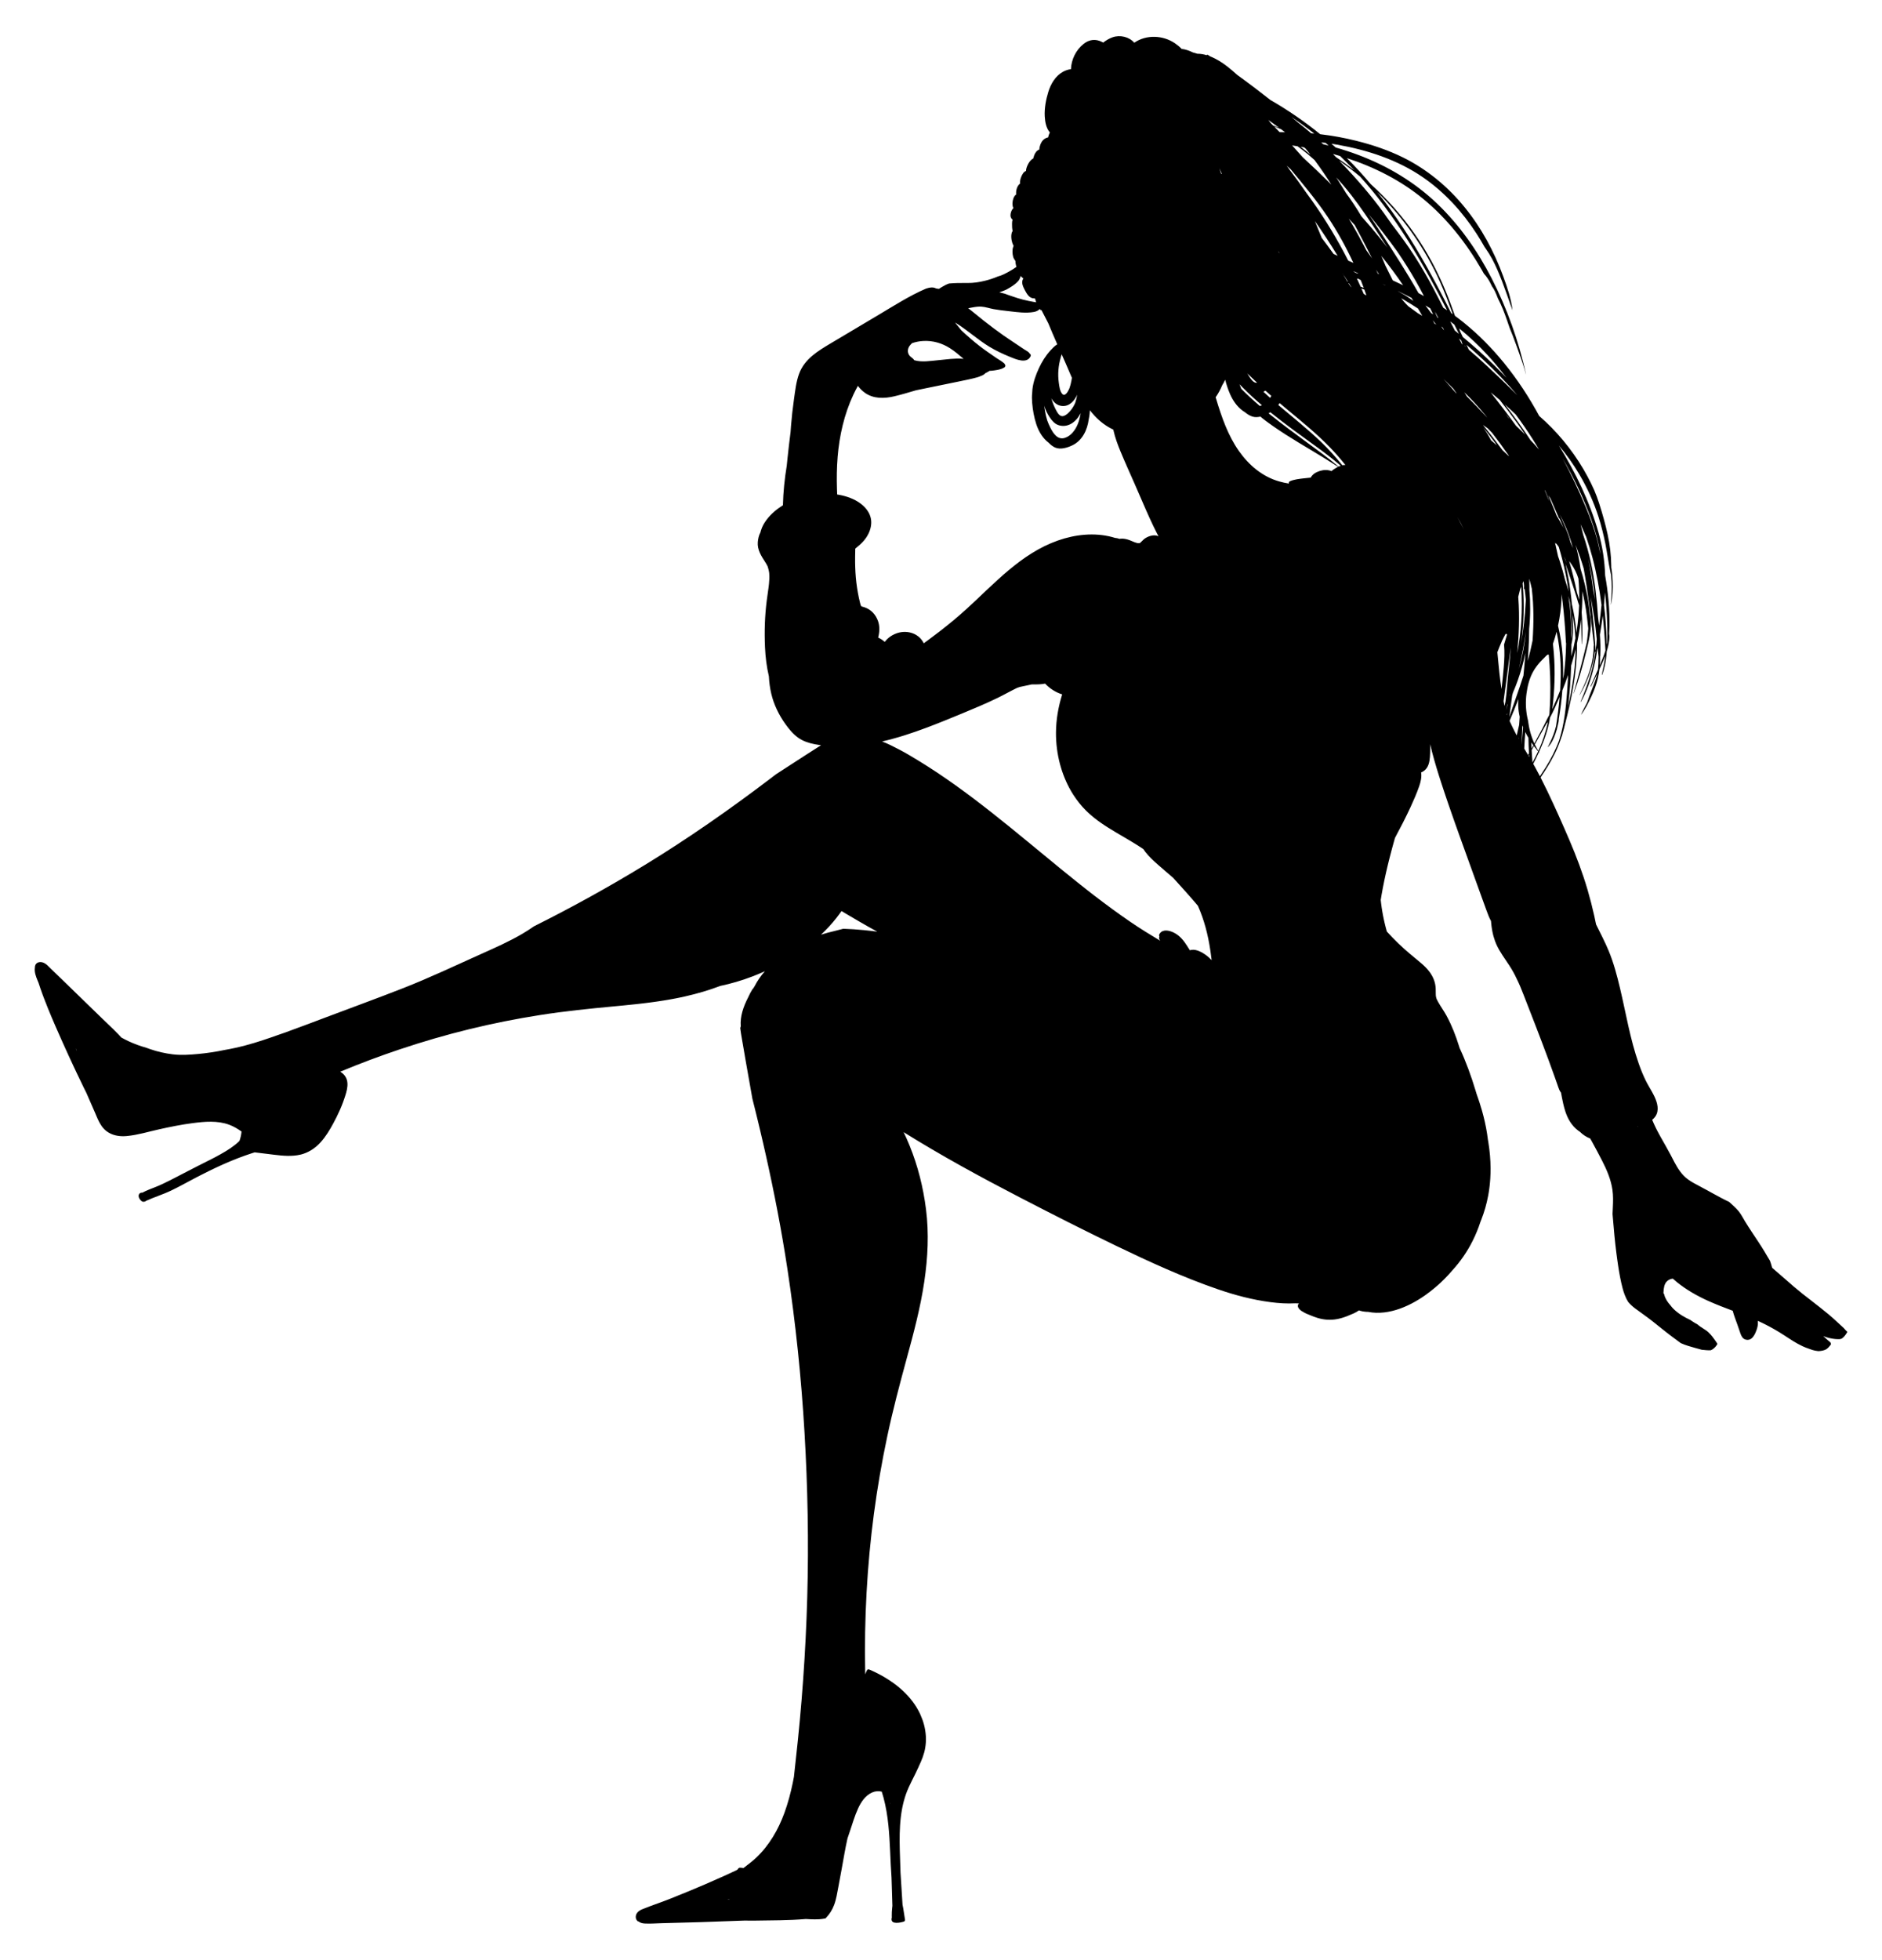 <?xml version="1.0" encoding="UTF-8"?>
<!DOCTYPE svg  PUBLIC '-//W3C//DTD SVG 1.1//EN'  'http://www.w3.org/Graphics/SVG/1.1/DTD/svg11.dtd'>
<svg enable-background="new 0 0 1943.135 2022.072" version="1.1" viewBox="0 0 1943.1 2022.1" xml:space="preserve" xmlns="http://www.w3.org/2000/svg">
<path d="m1903.7 1370.4c-2.525-2.245-4.984-4.564-7.452-6.869-11.092-10.36-23.444-19.208-35.298-28.65-5.864-4.671-11.616-9.521-17.183-14.544-4.749-4.028-9.45-8.114-14.121-12.232-0.058-0.233-0.116-0.465-0.173-0.69-0.003-0.011-0.006-0.021-0.009-0.032 1e-4 1e-4 4e-4 2e-4 6e-4 5e-4 -0.06-0.239-0.139-0.473-0.202-0.711 5e-3 4e-3 0.01 0.008 0.015 0.012-0.111-0.417-0.244-0.828-0.364-1.242-0.13-0.449-0.243-0.902-0.384-1.348-0.025-0.08-0.056-0.158-0.082-0.238-0.321-1.009-0.664-2.012-1.033-3.006-2.026-3.189-3.846-6.532-5.74-9.662-4.234-6.997-8.895-13.733-13.381-20.568-2.246-3.422-4.466-6.861-6.593-10.357-2.154-3.539-4.011-7.329-6.652-10.541-2.899-3.526-6.412-6.461-9.743-9.572-2.902-1.358-5.76-2.807-8.594-4.301h0.002c-0.052-0.028-0.104-0.055-0.157-0.083-2.523-1.331-5.03-2.696-7.529-4.071-4.595-2.527-9.172-5.087-13.82-7.514-4.334-2.263-8.709-4.516-12.654-7.425-6.302-4.648-10.354-11.174-13.972-17.963 0.002 4e-4 0.003 5e-4 0.005 9e-4 -0.845-1.582-1.667-3.175-2.487-4.765-0.457-0.888-0.914-1.774-1.375-2.655-3.312-6.33-6.959-12.43-10.415-18.643-0.299-0.537-0.596-1.076-0.891-1.615-0.404-0.738-0.803-1.48-1.2-2.222-0.273-0.511-0.546-1.021-0.815-1.534-0.43-0.822-0.848-1.65-1.265-2.48-0.22-0.437-0.445-0.872-0.66-1.312-0.623-1.271-1.231-2.551-1.814-3.847-0.638-1.419-1.249-2.847-1.848-4.279 1.251-0.976 2.361-2.158 3.3-3.52 4.251-6.166 2.031-14.128-0.875-20.3-1.697-3.604-3.752-7.033-5.739-10.502-0.505-0.883-1.004-1.768-1.493-2.659-0.139-0.253-0.275-0.509-0.412-0.763-0.566-1.05-1.12-2.105-1.637-3.18-2.87-5.96-4.765-10.66-7.076-17.233-8.88-25.262-13.141-51.808-19.314-77.787-3.083-12.974-6.52-25.964-11.622-38.307-3.871-9.365-8.642-18.282-13.074-27.363-0.602-3.023-1.234-6.04-1.903-9.049-1.95-8.769-4.187-17.474-6.705-26.097-5.209-17.841-11.752-35.189-19.08-52.26-7.279-16.956-14.8-33.863-22.785-50.499-2.211-4.607-4.482-9.187-6.817-13.733 2.407-3.566 4.769-7.162 7.02-10.83 5.304-8.64 10.159-17.892 13.43-27.608 0.468-1.294 0.911-2.595 1.337-3.903 0.081-0.022 0.153-0.078 0.183-0.187 0.264-0.978 0.527-1.956 0.789-2.936 0.895-3 1.688-6.032 2.391-9.086 6.697-25.955 12.253-52.544 12.457-79.353 0.011-1.435-0.002-2.867-0.028-4.298 0.576-2.64 1.113-5.289 1.608-7.949 1.047-5.624 1.896-11.293 2.534-16.986 0.488 8.482 0.388 17.028 0.668 25.48 0.005 0.148 0.213 0.144 0.226 0 0.565-6.345 0.609-12.646 0.448-19.016-0.115-4.544-0.235-9.125-0.654-13.664 0.582-7.262 0.816-14.551 0.666-21.828 1.992 8.258 3.548 16.625 4.633 25.068 0.566 4.407 1.035 8.832 1.526 13.249-0.019 0.343-0.038 0.685-0.064 1.025-0.272 3.573-0.641 7.137-1.084 10.693-0.115 0.922-0.235 1.843-0.36 2.764-0.793 3.603-1.679 7.189-2.549 10.764-3.415 14.03-7.301 27.907-11.062 41.844-0.031 0.114 0.135 0.156 0.175 0.048 5.212-14.097 9.324-28.698 12.858-43.3 1.661-6.862 3.379-13.762 4.252-20.778 0.421-3.381 0.628-6.795 0.445-10.2-0.123-2.296-0.28-4.95-1.052-7.249-1.049-13.337-3.788-26.652-7.287-39.42-0.701-2.558-1.453-5.104-2.243-7.637-1.153-8.345-2.858-16.618-5.165-24.756 3.126 7.971 5.913 16.077 8.367 24.272 4.391 23.7 7.045 47.717 9.802 71.714 0.278 2.42 0.549 4.841 0.814 7.262-0.347 1.79-0.246 3.68-0.359 5.493-0.158 2.534-0.396 5.064-0.776 7.575-0.65 4.301-1.64 8.538-2.92 12.694-2.745 8.91-6.68 17.424-10.743 25.798-0.059 0.121 0.115 0.226 0.182 0.107 4.633-8.173 8.606-16.691 11.471-25.654 1.409-4.406 2.577-8.906 3.331-13.472 0.278-1.684 0.627-3.563 0.85-5.471 0.225 0.112 0.509 0.093 0.681-0.062-0.775 5.311-1.792 10.588-3.044 15.806-2.984 12.438-7.561 24.1-12.386 35.906-0.069 0.168 0.203 0.275 0.29 0.122 6.262-11.115 10.448-23.752 13.454-36.108 1.464-6.015 2.611-12.107 3.442-18.242 0.014-0.103 0.029-0.207 0.043-0.31 0.082-0.097 0.145-0.221 0.174-0.384 0.045-0.25 0.089-0.501 0.134-0.752 0.287 2.826 0.59 5.65 0.917 8.477 0.008 0.07 0.028 0.131 0.047 0.193 0.008 0.449 0.012 0.897 0.012 1.346-2e-3 4.15-0.187 8.307-0.657 12.43-2.518 5.742-5.101 11.461-7.567 17.217-0.123 0.287 0.286 0.544 0.43 0.251 2.189-4.467 4.415-8.918 6.574-13.399-0.004 0.022-0.007 0.045-0.01 0.067-0.223 0.934-0.47 1.868-0.751 2.803-2.772 9.23-6.989 18.009-9.921 27.183-2.076 3.991-4.252 7.936-6.052 12.037-0.059 0.133 0.109 0.233 0.195 0.114 1.854-2.544 3.537-5.294 5.105-8.12 0.065-0.015 0.123-0.055 0.16-0.131 0.149-0.311 0.289-0.627 0.433-0.941 1.65-3.052 3.167-6.177 4.601-9.231 2.875-6.124 5.246-12.514 6.772-19.112 0.69-2.98 1.184-5.997 1.537-9.031 1.542-3.302 3.033-6.629 4.426-10.002 0.541-1.31 1.062-2.63 1.56-3.959-0.662 6.585-2.047 12.981-3.488 19.442-0.058 0.26 0.3 0.35 0.393 0.108 2.509-6.552 3.79-13.657 4.421-20.627 0.106-1.174 0.2-2.361 0.278-3.556 0.576-1.833 1.087-3.686 1.505-5.562 0.884-3.968 1.731-8.506 0.981-12.595 0.113-2.472 0.232-4.944 0.368-7.414 0.245-17.58-1.382-35.218-4.499-52.549-0.49-15.086-2.741-29.978-6.93-44.62-9.021-31.53-23.574-61.787-40.896-89.63 7.886 9.34 14.996 19.345 21.219 29.906 8.218 13.944 14.945 28.718 19.865 44.143 2.879 9.025 5.13 18.239 6.992 27.524 1.916 9.56 3.108 19.297 5.142 28.819 0.239 1.119 0.487 2.232 0.734 3.345 0.226 2.216 0.394 4.439 0.503 6.662 0.387 7.879-0.008 15.781-0.792 23.62-0.008 0.082 0.127 0.1 0.144 0.02 1.695-7.913 2.208-16.005 1.793-24.095-0.233-4.556-0.624-9.395-1.469-14.095-0.004-0.591-0.003-1.182-0.009-1.773-0.128-11.054-1.418-21.723-3.793-32.52-2.358-10.722-5.348-21.342-8.706-31.792-1.484-4.619-3.157-9.117-5.021-13.529-1.094-2.446-2.228-4.876-3.412-7.283-2.366-4.813-4.914-9.541-7.632-14.174-0.128-0.217-0.256-0.435-0.384-0.653-12.082-20.434-27.497-38.978-45.404-54.536-10.411-19.253-22.434-37.608-36.328-54.665-12.357-15.171-26.153-29.196-41.368-41.511-3.051-2.47-6.16-4.857-9.315-7.175-3.185-9.186-6.581-18.3-10.334-27.269-8.315-19.87-18.49-38.861-30.782-56.56-13.215-19.029-28.663-36.526-45.866-52.073-7.834-9.307-16.058-18.28-24.703-26.841 28.559 9.314 55.825 23.045 79.06 42.216 24.45 20.173 44.309 45.36 60.086 72.756 0.837 1.453 1.659 2.914 2.474 4.379 0.08 0.077 0.161 0.15 0.24 0.232 1.245 1.286 2.327 2.761 3.339 4.234 1.863 2.711 3.394 5.63 4.781 8.609 2.288 3.016 3.888 6.905 5.072 9.859 0.357 0.891 0.705 1.786 1.048 2.682 3.642 6.928 6.516 14.277 9.099 21.736 0.989 2.856 1.98 5.717 2.95 8.586 1.093 2.654 2.169 5.315 3.209 7.99 2.921 7.517 5.581 15.154 8.266 22.759 1.4 3.966 2.755 7.955 3.913 11.999 0.429 1.498 0.925 3.066 1.329 4.658 0.043 0.123 0.087 0.247 0.131 0.37 0.01-0.089 0.008-0.184-0.015-0.287-7.531-34.022-19.44-67.459-35.327-98.491-14.542-28.405-33.118-55.019-56.217-77.143-23.403-22.416-51.309-39.034-81.578-50.408-7.704-2.895-15.519-5.445-23.419-7.697-0.208-0.189-0.413-0.382-0.622-0.571-1.224-1.106-2.456-2.202-3.693-3.292 1.941 0.293 3.88 0.605 5.816 0.944 31.329 5.482 62.396 15.587 88.755 33.746 22.119 15.238 40.562 35.424 55.143 57.894 2.972 4.58 5.787 9.267 8.45 14.04 0.337 0.465 0.679 0.926 1.009 1.395 2.418 3.44 4.682 7.023 6.678 10.724 3.934 7.295 7.139 14.986 10.142 22.703 3.051 7.84 5.718 15.837 8.589 23.745 0.805 2.218 1.596 4.441 2.386 6.665-1.355-11.882-5.421-23.655-9.497-34.774-4.741-12.932-10.413-25.566-17.081-37.621-13.146-23.765-30.406-45.505-51.498-62.703-10.797-8.804-22.491-16.467-34.998-22.619-15.383-7.566-31.783-13.062-48.396-17.203-12.201-3.041-24.61-5.29-37.106-6.755-16.131-13.114-33.318-24.925-51.343-35.284-11.264-8.856-22.698-17.549-34.346-25.93-3.418-3.096-6.896-6.124-10.55-8.94-4.836-3.726-10.853-7.589-17.24-10.099-0.923-0.599-1.846-1.199-2.772-1.793-0.44-0.282-0.805 0.197-0.679 0.589-3.293-1.004-6.643-1.587-9.947-1.563-0.607-0.205-1.215-0.405-1.827-0.592-0.864-0.265-1.733-0.501-2.605-0.715-3.684-1.794-7.51-3.197-11.512-3.668-0.078-0.009-0.157-0.014-0.236-0.022-2.14-2.287-4.625-4.258-6.839-5.776-12.288-8.424-29.737-9.174-42.029-0.585-5.188-6.053-14.649-8.389-22.483-5.595-3.537 1.261-6.703 3.171-9.618 5.438-0.474-0.264-0.945-0.515-1.408-0.748-6.477-3.268-13.046-2.474-18.71 2.026-8.087 6.426-12.737 16.078-13.174 26.153-2.909 0.345-5.731 1.301-8.319 2.751-7.827 4.384-12.51 12.447-15.073 20.79-2.431 7.912-4.106 16.851-3.658 25.154 0.312 5.791 1.516 12.21 5.267 16.575-0.822 1.587-1.335 3.365-1.815 5.14-1.201 0.191-2.362 0.68-3.375 1.332-2.773 1.785-4.427 4.882-5.204 8.018-0.226 0.913-0.404 2.015-0.509 3.198-3.44 1.058-5.341 5.317-6.258 9.229-3.852 1.672-6.853 8.16-7.343 11.465-0.067 0.45-0.114 0.915-0.149 1.387-1.172 0.418-2.251 1.305-3.008 2.441-2.012 3.019-3.439 6.967-3.038 10.614-0.23 0.15-0.451 0.316-0.658 0.498-2.649 2.338-3.842 7.014-3.393 10.685-0.083 0.057-0.167 0.111-0.248 0.173-2.323 1.766-3.241 5.136-3.517 7.902-0.195 1.963-0.063 4.235 0.912 5.999-2.073 1.902-3.193 5.513-3.021 7.911 0.126 1.757 0.988 3.147 2.198 4.082-0.457 1.256-0.598 2.676-0.606 4.107-0.014 2.481 0.035 5.051 0.623 7.481-2.225 3.17-1.392 9.182-0.362 12.26 0.379 1.132 0.827 2.251 1.345 3.328-0.173 0.341-0.325 0.687-0.448 1.029-1.043 2.905-0.81 6.917-0.036 9.871 0.429 1.638 1.289 3.096 2.346 4.417 0.062 2.037 0.517 4.359 1.013 6.265-0.047 0.016-0.095 0.024-0.141 0.041-2.367 1.741-4.907 3.264-7.476 4.683-3.398 1.875-7.476 4.118-11.582 5.1-4.176 1.784-8.509 3.217-12.904 4.321-6.049 1.52-12.324 2.469-18.572 2.381-6.219-0.088-12.533-0.054-18.738 0.512-2.316 0.748-4.47 1.856-6.646 3.144-1.268 0.75-2.679 1.531-3.957 2.454-0.009-0.002-0.019-0.003-0.028-0.005 1e-4 0 1e-4 1e-4 1e-4 1e-4 -0.653-0.131-1.324-0.243-1.999-0.34-1e-3 -1e-4 -0.002-4e-4 -0.003-5e-4 0 1e-4 -1e-4 1e-4 -1e-4 1e-4 -0.309-0.044-0.618-0.093-0.929-0.126-2.691-1.584-6.67-1.137-9.54-0.043-0.257 0.02-0.513 0.078-0.761 0.185-17.28 7.467-33.251 17.746-49.402 27.35-16.174 9.618-32.348 19.236-48.522 28.854-13.444 7.995-27.489 16.276-33.16 31.732-3.055 8.327-4.021 17.547-5.261 26.284-1.297 9.132-2.338 18.298-3.066 27.493-0.167 2.105-0.309 4.212-0.442 6.319-1.208 9.263-2.277 18.543-3.245 27.839-0.235 2.255-0.457 4.512-0.683 6.768-2.216 13.43-3.624 27.03-3.961 40.614-0.003 0.101-0.003 0.202-0.005 0.303-6.418 3.982-12.252 8.9-16.841 14.924-2.609 3.424-4.671 7.124-5.907 11.272-0.169 0.567-0.326 1.164-0.469 1.777-1.682 3.098-2.476 6.702-2.736 10.18-0.567 7.585 3.419 13.966 7.362 20.03 0.928 1.427 1.818 2.883 2.557 4.419 0.457 0.95 0.195 0.277 0.49 1.278 0.269 0.912 0.556 1.81 0.77 2.738 0.182 0.792 0.339 1.592 0.476 2.393 0.018 0.107 0.033 0.191 0.044 0.256 0.052 0.464 0.092 0.932 0.126 1.397 0.129 1.791 0.143 3.589 0.083 5.384-0.057 1.681-0.183 3.358-0.349 5.032-0.098 0.982-0.212 1.961-0.332 2.941 5e-3 -0.04-0.063 0.478-0.094 0.72-0.04 0.279-0.131 0.926-0.147 1.035-0.605 4.224-1.228 8.444-1.76 12.678-2.011 15.975-2.495 31.898-1.783 47.975 0.451 10.188 1.681 20.314 4.037 30.19 0.005 0.116 0.008 0.232 0.013 0.348 0.272 5.875 1.091 11.78 2.437 17.505 2.643 11.244 7.837 21.857 14.532 31.228 3.763 5.268 7.87 10.271 13.145 14.089 5.04 3.647 11.226 5.634 17.284 6.782 1.556 0.295 3.118 0.558 4.684 0.796 0.572 0.087 1.146 0.154 1.719 0.234-5.224 3.363-10.472 6.683-15.704 10.034-10.275 6.581-20.454 13.31-30.727 19.89-2.231 1.709-4.463 3.417-6.7 5.113-41.711 31.631-84.439 61.448-128.98 88.633-37.204 22.706-75.339 43.74-114.26 63.179-4.004 2.817-8.127 5.457-12.363 7.931-13.487 7.878-27.925 14.229-42.158 20.62-26.772 12.022-53.29 24.57-80.621 35.292-27.152 10.652-54.603 20.553-81.873 30.898-11.012 4.177-22.035 8.322-33.106 12.339-4.081 1.617-8.248 3.06-12.421 4.453-11.656 4.136-23.314 8.184-35.293 11.339-7.166 1.888-14.425 3.498-21.743 4.755-8.968 1.867-18.036 3.256-27.19 4.094-8.562 0.784-17.392 1.424-25.958 0.394-8.135-0.978-16.068-2.782-23.813-5.459-1.196-0.413-2.383-0.847-3.567-1.292-6.25-1.743-12.367-3.958-18.268-6.695-2.627-1.218-5.201-2.547-7.731-3.957-0.809-0.904-1.63-1.797-2.461-2.68-0.183-0.194-0.367-0.387-0.551-0.58-1.739-1.83-3.517-3.623-5.32-5.393v-1e-4c-0.002-0.002-0.004-0.004-0.007-0.006-2.148-2.107-4.324-4.187-6.503-6.262-1.532-1.46-3.066-2.918-4.587-4.385-6.123-5.907-12.216-11.844-18.317-17.774v1e-4c-0.993-0.965-1.985-1.931-2.978-2.896-7.098-6.891-14.196-13.781-21.294-20.672-3.435-3.334-6.86-6.678-10.336-9.97-1.229-1.164-2.441-2.484-3.745-3.674l-3e-4 -3e-4c-0.211-0.193-0.425-0.382-0.642-0.567-0.015-0.012-0.029-0.024-0.044-0.036-0.192-0.162-0.385-0.321-0.582-0.475-0.062-0.049-0.125-0.094-0.187-0.142-0.152-0.116-0.304-0.23-0.459-0.34-0.078-0.056-0.158-0.109-0.237-0.163-0.143-0.097-0.287-0.192-0.433-0.283-0.087-0.055-0.175-0.107-0.264-0.16-0.143-0.085-0.288-0.166-0.434-0.244-0.092-0.049-0.185-0.099-0.278-0.145-0.149-0.075-0.302-0.144-0.455-0.211-0.093-0.041-0.185-0.083-0.28-0.122-0.168-0.068-0.339-0.127-0.511-0.185-0.083-0.028-0.165-0.06-0.25-0.086-0.258-0.079-0.521-0.149-0.79-0.205-3.627-0.753-7.015 1.059-7.215 4.979-0.007 0.139-2e-3 0.275 0.01 0.41-0.75 4.573 0.927 9.141 2.705 13.415 0.318 0.765 0.642 1.529 0.963 2.293 1.334 4.101 2.734 8.181 4.226 12.226 0.572 1.549 1.155 3.094 1.744 4.637 9e-4 -0.015 0.002-0.031 0.003-0.046 1.217 3.185 2.463 6.36 3.744 9.521-5e-4 0.008-9e-4 0.015-0.001 0.023 0.109 0.269 0.223 0.535 0.333 0.803 0.972 2.388 1.96 4.769 2.96 7.146 0.242 0.575 0.478 1.153 0.721 1.727 1.248 2.947 2.509 5.889 3.783 8.822 2.046 4.709 4.127 9.409 6.223 14.104 0.609 1.365 1.22 2.729 1.833 4.093 1.848 4.108 3.71 8.211 5.593 12.306 0.623 1.354 1.25 2.706 1.876 4.059 1.237 2.67 2.474 5.341 3.725 8.004 0.001-0.01 0.003-0.021 4e-3 -0.031 0.838 1.785 1.662 3.578 2.507 5.359-1e-4 4e-4 -1e-4 9e-4 -2e-4 0.001 0.009 0.02 0.019 0.039 0.028 0.059 2.549 5.375 5.125 10.733 7.728 16.071 0.782 1.603 1.578 3.2 2.389 4.79 0.403 0.922 0.807 1.845 1.21 2.767 2.505 5.733 5.011 11.466 7.516 17.199 0.261 0.598 0.519 1.2 0.776 1.805 0.108 0.253 0.215 0.507 0.323 0.761 0.21 0.496 0.421 0.991 0.632 1.488 0.132 0.309 0.265 0.618 0.399 0.926 0.121 0.28 0.242 0.56 0.365 0.84 0.167 0.38 0.338 0.758 0.51 1.137 0.12 0.264 0.24 0.527 0.363 0.789 0.215 0.461 0.435 0.92 0.661 1.374 0.11 0.222 0.225 0.44 0.338 0.66 0.172 0.335 0.346 0.667 0.526 0.997 0.126 0.231 0.255 0.461 0.385 0.69 0.079 0.138 0.152 0.28 0.233 0.417 7e-4 -0.006 0.002-0.013 0.002-0.019 0.54 0.926 1.107 1.835 1.734 2.704 0.257 0.357 0.53 0.687 0.8 1.023-7e-4 0.006-0.002 0.012-0.002 0.017 0.054 0.068 0.113 0.128 0.168 0.195 0.202 0.246 0.41 0.482 0.619 0.716 0.185 0.207 0.371 0.412 0.561 0.611 0.216 0.226 0.435 0.446 0.657 0.661 0.194 0.187 0.391 0.369 0.59 0.548 0.229 0.206 0.458 0.41 0.693 0.606 0.203 0.169 0.41 0.328 0.618 0.489 0.241 0.186 0.48 0.375 0.726 0.551 0.21 0.15 0.426 0.288 0.639 0.43 0.253 0.168 0.504 0.342 0.762 0.5 0.201 0.123 0.409 0.231 0.613 0.348 0.518 0.295 1.046 0.57 1.583 0.825 0.223 0.106 0.444 0.218 0.67 0.317 0.276 0.121 0.558 0.229 0.838 0.34 0.237 0.094 0.474 0.191 0.714 0.278 0.281 0.102 0.566 0.194 0.851 0.287 0.247 0.08 0.493 0.16 0.743 0.234 0.286 0.084 0.574 0.162 0.864 0.237 0.255 0.066 0.51 0.129 0.768 0.188 0.291 0.067 0.583 0.131 0.877 0.189 0.261 0.052 0.523 0.098 0.787 0.143 0.295 0.051 0.59 0.101 0.887 0.144 0.268 0.038 0.538 0.068 0.807 0.1 0.298 0.035 0.594 0.072 0.894 0.1 0.273 0.025 0.549 0.039 0.824 0.057 0.537 0.035 1.076 0.059 1.618 0.071 0.306 0.007 0.612 0.018 0.92 0.017 0.311-9e-4 0.624-0.014 0.936-0.022 0.234-0.006 0.468-0.006 0.703-0.017-0.002-0.001-0.003-0.003-0.005-0.004 0.738-0.032 1.477-0.078 2.219-0.15 11.217-1.082 22.251-4.484 33.224-6.922 11.444-2.543 22.962-4.895 34.596-6.392 12.468-1.605 25.623-2.815 37.665 1.618 4.667 1.718 8.848 4.217 12.819 7.047-0.285 3.288-1.004 6.61-2.145 9.736-5.77 5.576-12.63 9.887-19.615 13.78-8.138 4.537-16.584 8.556-24.879 12.799-8.965 4.586-17.872 9.285-26.846 13.854-4.818 2.453-9.67 4.808-14.689 6.823-4.787 1.921-9.735 3.692-14.294 6.134-0.189-0.036-0.383-0.062-0.592-0.062-1.013 0-1.897 0.47-2.506 1.257-0.259 0.335-0.434 0.719-0.536 1.12l-0.035-0.035c-0.325 1.539 0.156 3.11 1.068 4.37-0.151-0.209 0.842 0.951 0.863 1.064-0.107-0.142-0.215-0.284-0.322-0.426 0.097 0.163 0.214 0.305 0.333 0.446-3e-3 0.001-6e-3 0.003-9e-3 4e-3 0.011 0.014 0.028 0.023 0.039 0.036 0.185 0.215 0.388 0.412 0.622 0.578 0.655 0.691 1.636 1.115 2.66 0.99 0.302-5e-3 0.611-0.045 0.928-0.127 0.489-0.125 1.01-0.426 1.421-0.81 8.454-3.912 17.385-6.553 25.806-10.596 2.179-1.046 4.341-2.13 6.494-3.234 0.056-0.029 0.112-0.057 0.168-0.085 2.167-1.113 4.323-2.248 6.475-3.393 0.001-7e-4 0.003-0.002 0.004-0.002 1.335-0.71 2.669-1.422 4.002-2.136 1.328-0.711 2.657-1.422 3.986-2.131 0.444-0.237 0.888-0.472 1.333-0.709 1.577-0.838 3.156-1.672 4.741-2.494 3.759-1.95 7.532-3.85 11.319-5.713 1.022-0.503 2.042-1.009 3.067-1.505 1.628-0.787 3.262-1.56 4.899-2.328 1.007-0.472 2.016-0.937 3.026-1.401 1.541-0.708 3.084-1.411 4.634-2.098 0.845-0.375 1.696-0.738 2.544-1.106 1.342-0.583 2.685-1.161 4.034-1.726 0.884-0.371 1.772-0.734 2.659-1.097 1.355-0.554 2.715-1.098 4.078-1.633 0.86-0.337 1.72-0.674 2.583-1.004 1.489-0.568 2.986-1.119 4.486-1.663 0.741-0.269 1.478-0.544 2.222-0.806 2.244-0.792 4.499-1.562 6.771-2.294 0.924-0.298 1.851-0.585 2.778-0.874l5.997 0.74c2.031 0.25 4.063 0.496 6.095 0.745v-1e-4c1.634 0.2 3.268 0.401 4.902 0.6 1.133 0.138 2.265 0.279 3.398 0.415 8.94 1.077 18.053 1.905 26.923-0.169 0.52-0.122 1.036-0.256 1.548-0.401 0.067-0.019 0.132-0.041 0.198-0.06 0.452-0.131 0.901-0.268 1.346-0.415 0.028-0.009 0.056-0.02 0.085-0.03 6.72-2.25 12.644-6.437 17.43-11.673 5.43-5.939 9.596-12.897 13.4-19.948 2.259-4.189 4.391-8.461 6.331-12.816 0.136-0.306 0.268-0.613 0.403-0.92 0.386-0.882 0.765-1.767 1.134-2.656 0.158-0.379 0.314-0.759 0.468-1.139 0.349-0.862 0.688-1.728 1.02-2.596 0.138-0.362 0.28-0.722 0.415-1.085 0.451-1.211 0.888-2.427 1.302-3.651 2.759-8.17 6.343-18.471-0.664-25.51-0.39-0.392-0.792-0.749-1.2-1.089-0.07-0.058-0.139-0.118-0.209-0.175-0.393-0.317-0.794-0.61-1.203-0.882-0.081-0.054-0.163-0.106-0.244-0.158-0.182-0.117-0.365-0.232-0.55-0.341 20.24-8.438 40.782-16.147 61.581-23.112 47.726-15.981 95.014-27.561 144.88-35.381 25.051-3.928 50.286-6.52 75.588-8.887 1.899-0.178 3.797-0.357 5.696-0.538h-2e-4c0.038-0.004 0.077-0.007 0.115-0.011 1.392-0.133 2.783-0.266 4.175-0.402 0.055-0.005 0.111-0.011 0.166-0.016 3.994-0.389 7.986-0.794 11.975-1.224 0.281-0.03 0.563-0.059 0.845-0.09 0.87-0.095 1.738-0.193 2.608-0.29 0.633-0.071 1.267-0.141 1.9-0.213 0.786-0.09 1.571-0.183 2.356-0.276 0.715-0.084 1.43-0.168 2.145-0.254 0.75-0.091 1.5-0.185 2.251-0.278 0.75-0.093 1.5-0.186 2.249-0.283 0.729-0.093 1.457-0.19 2.186-0.286 0.771-0.102 1.541-0.204 2.311-0.309 0.712-0.097 1.424-0.197 2.135-0.297 0.785-0.111 1.569-0.223 2.353-0.337 0.702-0.102 1.404-0.206 2.105-0.311 0.797-0.12 1.594-0.242 2.391-0.366 0.684-0.107 1.367-0.214 2.05-0.323 0.817-0.131 1.632-0.266 2.448-0.402 0.666-0.111 1.333-0.222 1.998-0.336 0.835-0.144 1.67-0.293 2.504-0.442 0.644-0.115 1.289-0.229 1.933-0.348 0.874-0.161 1.746-0.329 2.618-0.496 0.602-0.116 1.204-0.228 1.805-0.347 0.973-0.192 1.943-0.393 2.914-0.594 0.498-0.103 0.998-0.202 1.495-0.307 1.468-0.311 2.935-0.631 4.399-0.963 12.324-2.797 24.408-6.288 36.112-10.762 11.182-2.373 22.182-5.572 32.872-9.661 4.474-1.711 8.898-3.545 13.267-5.496-4.193 4.716-7.79 9.917-10.661 15.518-0.487 0.765-0.967 1.534-1.437 2.309-0.212 0.195-0.428 0.385-0.652 0.561-1.71 2.766-3.224 5.654-4.555 8.637-4.791 9.274-8.414 19.436-7.588 29.764-0.175 0.602-0.355 1.203-0.526 1.806 0.398 3.458 0.959 6.9 1.569 10.321 1.227 6.887 2.377 13.786 3.555 20.682-7e-4 -5e-4 -0.001-1e-3 -2e-3 -0.002 0.154 0.904 0.308 1.809 0.464 2.713 2.259 13.094 4.69 26.152 6.949 39.244 0.75 2.958 1.499 5.915 2.235 8.874 0.959 3.853 1.906 7.709 2.844 11.565 0.211 0.868 0.419 1.737 0.629 2.606 0.756 3.123 1.506 6.247 2.248 9.372 0.18 0.758 0.358 1.517 0.537 2.275 0.8 3.386 1.592 6.774 2.375 10.163 0.105 0.456 0.211 0.913 0.316 1.369 0.896 3.892 1.783 7.785 2.656 11.68 8.744 39 16.315 78.211 22.333 117.8 8.492 55.862 14.305 112.09 17.628 168.49 3.34 56.694 4.422 113.5 2.83 170.27-1.584 56.493-5.662 112.94-12.009 169.1-0.607 5.366-1.21 10.724-1.739 16.093-0.398 2.151-0.808 4.3-1.254 6.441-2.165 10.406-4.913 20.699-8.543 30.695-6.261 17.241-15.777 33.696-29.219 46.333-4 3.761-8.375 7.041-12.736 10.364-0.101 0.077-0.205 0.154-0.308 0.231-0.104-0.008-0.209-9e-3 -0.313-0.018-0.138-0.012-0.276-0.025-0.414-0.038-0.768-0.072-1.537-0.161-2.307-0.28-1.435-0.223-2.487 0.672-2.901 1.747-0.453 0.296-0.902 0.599-1.35 0.903-4.359 2.056-8.739 4.069-13.13 6.058-5e-4 -1e-3 -0.001-0.002-0.002-0.003-6.581 2.981-13.196 5.887-19.836 8.734-4.709 2.018-9.427 4.014-14.16 5.971-0.636 0.263-1.272 0.524-1.908 0.787-6.032 2.491-12.072 4.966-18.143 7.362-1.697 0.669-3.394 1.337-5.096 1.992-1.226 0.472-2.457 0.932-3.691 1.389-0.493 0.182-0.986 0.363-1.48 0.544-0.692 0.253-1.383 0.506-2.076 0.757-3.011 1.09-6.029 2.168-9.033 3.277-0.002 5e-4 -0.003 1e-3 -0.004 0.002-2.884 1.065-5.755 2.159-8.588 3.331-0.361 0.149-0.724 0.311-1.084 0.486-1e-4 0-1e-4 -1e-4 -1e-4 -2e-4 -0.002 7e-4 -0.003 0.002-0.005 0.002-0.053 0.026-0.105 0.056-0.158 0.083-0.29 0.144-0.577 0.294-0.86 0.456-0.117 0.067-0.23 0.141-0.345 0.212-0.214 0.131-0.427 0.263-0.633 0.405-0.126 0.086-0.245 0.178-0.367 0.269-0.188 0.139-0.371 0.282-0.549 0.432-0.12 0.101-0.235 0.206-0.349 0.312-0.167 0.155-0.327 0.315-0.481 0.481-0.106 0.114-0.21 0.228-0.309 0.347-0.148 0.177-0.283 0.363-0.415 0.552-0.085 0.121-0.172 0.24-0.249 0.367-0.132 0.215-0.243 0.444-0.351 0.674-0.054 0.115-0.117 0.224-0.165 0.343-0.144 0.357-0.264 0.728-0.346 1.121-0.449 2.136 0.069 4.241 1.579 5.559 0.156 0.23 0.344 0.425 0.557 0.594 0.17-0.089 0.345-0.166 0.522-0.237 1.496 1.596 4.191 2.188 6.419 2.305 5.17 0.271 10.44-0.055 15.645-0.259 7e-4 1e-3 0.001 0.002 2e-3 0.003 0.485-0.019 0.971-0.038 1.454-0.055 0.512-0.017 1.024-0.036 1.534-0.049 12.955-0.325 25.909-0.632 38.861-1.054 15.383-0.5 30.766-1.041 46.147-1.632 3.197 0.098 6.402 0.131 9.627 0.074 17.536-0.307 35.254-0.146 52.736-1.64 0.1-0.009 0.2-0.017 0.3-0.026 6.18 0.351 12.369 0.758 18.508-0.295 0.205-0.035 0.388-0.091 0.554-0.16 0.362-0.005 0.724-7e-3 1.087-0.012 0.201-0.194 0.398-0.388 0.588-0.58 3.81-3.841 6.639-8.414 8.54-13.466 2.234-5.935 3.18-12.306 4.354-18.51 1.193-6.306 2.358-12.617 3.509-18.93 1.905-10.447 3.615-20.952 5.953-31.315 0.78-2.3 1.562-4.6 2.344-6.9 2.694-7.931 5.026-16.148 8.516-23.777 3.052-6.672 7.453-13.378 14.356-16.528 3.072-1.402 6.553-1.845 9.845-1.024 0.096 0.024 0.189 0.053 0.284 0.079 0.662 2.024 1.279 4.068 1.831 6.141 2.479 9.302 4.032 18.827 5.022 28.396 1.863 17.999 1.917 36.12 3.25 54.156 0.095 3.039 0.193 6.076 0.298 9.11 0.23 6.656 0.424 13.313 0.605 19.97-0.087 0.754-0.168 1.51-0.237 2.268-0.252 2.762-0.499 5.564-0.406 8.336 0.014 0.407 0.029 0.831 0.071 1.249-0.133 0.546-0.243 1.09-0.293 1.628-0.579 6.169 9.594 3.828 12.74 2.793 0.896-0.295 1.312-1.105 1.144-2.015-0.94-5.094-1.43-10.341-2.557-15.403-0.685-11.081-1.396-22.16-2.091-33.24-0.148-4.85-0.295-9.699-0.462-14.549-0.387-11.261-0.71-22.548-4e-3 -33.804 0.079-1.26 0.176-2.52 0.283-3.78 0.034-0.401 0.075-0.801 0.113-1.202 0.081-0.869 0.168-1.738 0.264-2.606 0.051-0.464 0.106-0.928 0.162-1.391 0.1-0.827 0.208-1.653 0.323-2.478 0.064-0.456 0.125-0.912 0.194-1.367 0.14-0.936 0.295-1.869 0.456-2.802 0.056-0.325 0.105-0.65 0.164-0.974 0.223-1.23 0.467-2.455 0.73-3.677 0.078-0.362 0.167-0.721 0.249-1.083 0.198-0.875 0.403-1.748 0.623-2.618 0.117-0.463 0.242-0.924 0.365-1.385 0.639-2.385 1.352-4.751 2.178-7.083 3.503-9.901 9.034-18.895 13.195-28.508 0.087-0.202 0.171-0.406 0.257-0.608 0.598-1.233 1.169-2.477 1.719-3.731 0.022-0.051 0.048-0.102 0.07-0.153-0.001-0.002-0.003-0.003-0.004-0.005 1.418-3.246 2.661-6.566 3.601-10.018 0.216-0.792 0.391-1.588 0.567-2.384 0.003 0.004 0.006 0.007 0.01 0.011 0.03-0.135 0.063-0.27 0.091-0.405-0.002-0.002-0.004-0.005-0.006-0.008 0.118-0.554 0.214-1.11 0.313-1.665 0.008-0.003 0.014-0.009 0.022-0.012 0.053-0.296 0.084-0.593 0.131-0.889 0.091-0.571 0.18-1.142 0.252-1.714 0.058-0.464 0.102-0.927 0.148-1.392 0.058-0.584 0.116-1.168 0.154-1.753 0.029-0.442 0.041-0.884 0.059-1.326 0.024-0.608 0.052-1.215 0.056-1.823 0.002-0.398-0.013-0.795-0.019-1.193-0.01-0.651-0.016-1.302-0.049-1.952-0.015-0.294-0.046-0.586-0.065-0.88-0.236-3.545-0.805-7.064-1.675-10.52-0.055-0.217-0.098-0.437-0.155-0.654-0.002-0.002-0.003-0.003-0.005-0.004-0.946-3.594-2.219-7.111-3.766-10.511 0.008 0.007 0.017 0.015 0.025 0.022-0.157-0.345-0.33-0.682-0.493-1.024-0.229-0.483-0.455-0.966-0.695-1.444-0.247-0.492-0.509-0.976-0.768-1.462-0.233-0.436-0.458-0.875-0.7-1.307-0.317-0.566-0.652-1.122-0.984-1.679-0.204-0.342-0.399-0.689-0.608-1.027-0.553-0.893-1.124-1.775-1.716-2.643-0.7-1.027-1.428-2.034-2.177-3.025-0.24-0.317-0.494-0.623-0.739-0.937-0.521-0.669-1.043-1.336-1.586-1.988-0.297-0.357-0.608-0.704-0.911-1.057-0.511-0.594-1.023-1.188-1.552-1.768-0.326-0.358-0.663-0.708-0.995-1.061-0.528-0.561-1.058-1.119-1.601-1.667-0.341-0.344-0.69-0.681-1.037-1.02-0.556-0.543-1.115-1.081-1.685-1.61-0.349-0.324-0.703-0.644-1.057-0.963-0.589-0.53-1.183-1.055-1.785-1.571-0.35-0.3-0.702-0.598-1.056-0.893-0.627-0.523-1.26-1.037-1.899-1.545-0.345-0.274-0.69-0.548-1.038-0.817-0.669-0.518-1.346-1.026-2.027-1.528-0.214-0.158-0.422-0.324-0.638-0.481 0.006 0.009 0.013 0.018 0.019 0.027-3.063-2.225-6.24-4.299-9.499-6.217-2e-3 -0.003-4e-3 -0.006-6e-3 -0.009-0.064-0.037-0.129-0.072-0.192-0.109-0.809-0.474-1.625-0.934-2.443-1.389-0.264-0.147-0.524-0.299-0.789-0.443-0.835-0.457-1.676-0.9-2.519-1.338-0.258-0.134-0.514-0.274-0.773-0.407-0.852-0.436-1.708-0.856-2.566-1.272-0.253-0.123-0.504-0.252-0.757-0.373-1.105-0.528-2.213-1.041-3.325-1.536-0.271-0.231-0.61-0.384-0.967-0.426-0.361-0.158-0.722-0.317-1.084-0.471-0.87-0.371-2.001-0.307-2.498 0.655-0.322 0.622-0.607 1.253-0.88 1.889-0.332 0.773-0.642 1.555-0.937 2.344-0.017-0.781-0.042-1.561-0.058-2.342-0.551-27.409-0.066-54.839 1.448-82.211 3.036-54.861 9.99-107.48 21.395-161.18 5.729-26.974 12.767-53.588 20.039-80.179 7.152-26.153 14.169-52.435 18.145-79.293 3.676-24.828 4.942-49.792 1.763-74.744-2.87-22.532-8.359-44.529-16.933-65.585-1.923-4.721-3.975-9.345-6.148-13.888 38.881 24.262 79.221 46.227 119.9 67.291 32.802 16.987 65.755 33.742 99.039 49.767 34.408 16.567 69.407 32.645 105.55 45.076 17.739 6.101 35.861 10.883 54.486 13.293 8.325 1.077 16.812 1.642 25.196 1.182 1.33 0.064 2.662 0.092 3.993 0.103-1.179 1.039-1.537 2.686-0.738 4.28 0.999 1.995 3.044 3.503 5.327 4.638 1.927 1.309 4.267 2.118 6.388 3.009 2.752 1.155 5.53 2.258 8.394 3.11 6.585 1.957 13.255 2.388 20.004 1.129 0.655-0.122 1.307-0.264 1.958-0.415 0.236-0.055 0.471-0.115 0.706-0.173 0.071-0.018 0.141-0.034 0.212-0.052 0.173-0.043 0.347-0.082 0.52-0.127l7e-4 -2e-4c0.17-0.045 0.339-0.096 0.509-0.143 0.273-0.074 0.544-0.15 0.816-0.229 0.402-0.117 0.802-0.238 1.202-0.363 0.25-0.078 0.5-0.154 0.75-0.235 0.582-0.19 1.161-0.386 1.738-0.591 0.215-0.076 0.429-0.156 0.644-0.234 0.383-0.14 0.766-0.278 1.147-0.423 0.001-2e-3 0.003-4e-3 0.004-6e-3 2.243-0.854 4.452-1.793 6.618-2.757 2.044-0.909 3.925-1.953 5.707-3.223 0.542 0.19 1.093 0.363 1.652 0.514 1.437 0.388 2.876 0.64 4.315 0.801-0.002 0.001-0.004 0.003-0.005 0.004 0.22 0.025 0.439 0.036 0.659 0.056 0.364 0.033 0.728 0.072 1.093 0.093 0.616 0.037 1.231 0.059 1.847 0.064 10.702 2.187 22.268 0.423 32.618-3.276 1.208-0.431 2.404-0.897 3.595-1.379 0.34-0.138 0.678-0.281 1.017-0.422 0.913-0.382 1.821-0.778 2.724-1.187 0.3-0.136 0.601-0.269 0.9-0.408 1.173-0.546 2.338-1.111 3.493-1.701 0.124-0.064 0.246-0.131 0.37-0.195 1.044-0.539 2.078-1.097 3.106-1.669 0.286-0.16 0.571-0.321 0.856-0.483 0.973-0.553 1.938-1.119 2.896-1.7 0.169-0.103 0.34-0.202 0.509-0.305 1.151-0.706 2.29-1.431 3.418-2.174 0.123-0.081 0.244-0.165 0.367-0.246 1-0.664 1.991-1.343 2.973-2.034 0.21-0.148 0.419-0.295 0.628-0.444 3.277-2.334 6.447-4.809 9.502-7.388-0.006 0.007-0.011 0.015-0.017 0.022 0.133-0.113 0.262-0.229 0.395-0.342 0.733-0.623 1.459-1.251 2.178-1.884 0.242-0.213 0.485-0.425 0.726-0.639 0.918-0.819 1.829-1.643 2.724-2.477 2.583-2.407 5.062-4.916 7.459-7.498 0.268-0.288 0.536-0.577 0.801-0.867 1.291-1.413 2.564-2.84 3.799-4.299 8.237-9.044 15.255-19.196 20.739-30.138 3.202-6.388 5.941-13.018 8.136-19.82 0.272-0.672 0.539-1.342 0.8-2.004 3.184-8.068 5.57-16.387 7.153-24.914 0.217-1.166 0.418-2.332 0.605-3.498 0.037-0.231 0.067-0.461 0.103-0.692 0.146-0.941 0.289-1.881 0.417-2.822 0.026-0.195 0.047-0.39 0.073-0.585 0.129-0.981 0.253-1.962 0.362-2.943 0.014-0.126 0.024-0.252 0.038-0.378 0.115-1.052 0.22-2.105 0.312-3.157 6e-3 -0.068 0.01-0.137 0.016-0.205 0.096-1.111 0.18-2.223 0.251-3.334 0.001-0.018 0.002-0.035 0.003-0.053 0.222-3.509 0.321-7.019 0.304-10.53v-0.001-1e-4c-0.042-9.019-0.846-18.043-2.315-27.071-0.144-0.887-0.297-1.772-0.451-2.658-0.215-1.79-0.469-3.572-0.738-5.351-0.068-0.446-0.136-0.892-0.207-1.337-0.276-1.73-0.568-3.457-0.893-5.176-0.05-0.263-0.106-0.524-0.157-0.787-0.286-1.482-0.591-2.96-0.912-4.434-0.117-0.538-0.234-1.076-0.355-1.613-0.362-1.603-0.739-3.203-1.139-4.796-0.129-0.513-0.267-1.023-0.399-1.535-0.31-1.199-0.63-2.395-0.961-3.588-0.173-0.625-0.345-1.251-0.524-1.875-0.049-0.171-0.094-0.342-0.143-0.513 0.002 0.017 0.004 0.035 0.007 0.052-1.567-5.429-3.323-10.806-5.254-16.127-0.319-1.069-0.64-2.137-0.961-3.204-4.561-15.124-9.934-30.002-16.619-44.317-0.165-0.545-0.323-1.093-0.492-1.637-3.328-10.729-7.427-21.318-12.773-31.213 9e-4 0.001 0.002 0.002 0.003 0.003-0.051-0.095-0.1-0.192-0.151-0.287-2.686-4.942-6.034-9.467-8.762-14.374-1.253-2.253-1.782-3.226-2.212-5.682 0.057 0.293-0.099-0.851-0.096-0.815-0.056-0.731-0.073-1.463-0.086-2.196-0.029-1.615 0.016-3.232-0.048-4.846-0.032-0.798-0.101-1.578-0.191-2.347-0.028-0.237-0.068-0.468-0.101-0.703-0.076-0.536-0.163-1.066-0.266-1.588-0.05-0.252-0.105-0.501-0.161-0.75-0.117-0.517-0.248-1.027-0.392-1.531-0.061-0.213-0.118-0.428-0.184-0.639-0.193-0.624-0.405-1.237-0.637-1.841-0.029-0.075-0.053-0.153-0.082-0.227-0.282-0.717-0.59-1.421-0.923-2.111-0.015-0.032-0.033-0.063-0.048-0.094-0.311-0.639-0.645-1.266-0.997-1.884-0.065-0.114-0.134-0.227-0.2-0.341-0.322-0.55-0.659-1.092-1.011-1.625-0.068-0.102-0.135-0.205-0.203-0.306-0.401-0.594-0.818-1.18-1.254-1.755-0.011-0.014-0.02-0.029-0.03-0.043 1e-4 6e-4 2e-4 0.001 4e-4 0.002-2.451-3.22-5.422-6.144-8.681-8.858-7.956-6.624-15.958-13.074-23.405-20.287-4.026-3.899-7.922-7.931-11.693-12.078-0.173-0.61-0.333-1.223-0.5-1.834l1e-4 1e-4c-0.345-1.26-0.677-2.522-0.996-3.788-0.002-8e-3 -4e-3 -0.016-6e-3 -0.024-0.314-1.244-0.616-2.492-0.905-3.741-0.014-0.06-0.027-0.121-0.041-0.181-0.276-1.196-0.541-2.394-0.794-3.594-0.03-0.145-0.059-0.29-0.089-0.435-0.234-1.12-0.459-2.241-0.672-3.364-0.05-0.262-0.095-0.524-0.144-0.786-0.189-1.015-0.373-2.03-0.544-3.047-0.071-0.421-0.134-0.842-0.202-1.264-0.141-0.868-0.282-1.736-0.41-2.606-0.097-0.659-0.182-1.318-0.273-1.978-0.088-0.648-0.183-1.295-0.264-1.943-0.166-1.32-0.319-2.642-0.457-3.964 0.278-1.83 0.574-3.657 0.892-5.48 0.386-2.207 0.795-4.408 1.214-6.605 0.11-0.577 0.222-1.153 0.334-1.73 0.385-1.976 0.78-3.948 1.19-5.917 0.048-0.23 0.093-0.461 0.141-0.692 0.449-2.141 0.917-4.277 1.393-6.411 0.139-0.621 0.28-1.241 0.42-1.861 0.401-1.763 0.809-3.524 1.227-5.282 0.103-0.433 0.203-0.867 0.306-1.299 0.496-2.065 1.004-4.126 1.522-6.185 0.17-0.676 0.342-1.352 0.514-2.027 0.284-1.114 0.574-2.227 0.863-3.34 0.555-2.136 1.121-4.27 1.695-6.401 0.21-0.78 0.418-1.561 0.631-2.341 0.769-2.817 1.548-5.632 2.346-8.443 5.664-10.619 11.245-21.295 16.276-32.228 3.145-6.835 6.159-13.773 8.66-20.873 1.673-4.749 2.831-9.689 2.092-14.528 2.364-0.849 4.488-2.57 5.956-4.774 2.839-4.265 3.115-9.986 3.327-14.962 0.133-3.106 0.113-6.235 0.033-9.361 2.575 11.002 5.723 21.873 9.144 32.638 0.736 2.317 1.482 4.631 2.233 6.943 0.215 0.661 0.432 1.321 0.648 1.981 0.223 0.684 0.45 1.367 0.674 2.051 0.255 0.777 0.509 1.554 0.766 2.33 0.08 0.243 0.159 0.486 0.24 0.73 0.049 0.149 0.099 0.297 0.148 0.446 0.11 0.331 0.22 0.662 0.33 0.993 0.063 0.189 0.126 0.378 0.189 0.568 0.599 1.8 1.202 3.598 1.809 5.396 0.169 0.5 0.337 1.001 0.507 1.501 0.075 0.221 0.151 0.442 0.226 0.663 0.303 0.892 0.608 1.784 0.912 2.676 0.399 1.169 0.795 2.339 1.196 3.508 5e-4 0.001 9e-4 0.003 9e-4 0.003 0.266 0.772 0.541 1.542 0.807 2.314 1.503 4.355 3.02 8.706 4.552 13.051 0.278 0.789 0.553 1.58 0.833 2.369 1.841 5.203 3.697 10.401 5.563 15.595 0.379 1.054 0.759 2.107 1.138 3.161 1.66 4.609 3.322 9.217 4.989 13.823 2.093 5.787 4.187 11.573 6.271 17.359 3.287 9.123 6.586 18.242 9.891 27.358 1.626 4.484 3.253 8.966 4.881 13.449 1.426 3.926 2.892 7.896 4.883 11.565 0.031 0.401 0.074 0.799 0.11 1.199-2e-3 0.013-0.003 0.025-0.005 0.038 0.024 0.277 0.058 0.552 0.084 0.829 0.051 0.535 0.104 1.071 0.163 1.604 0.052 0.466 0.111 0.931 0.17 1.396 0.067 0.534 0.134 1.069 0.21 1.601 0.065 0.453 0.141 0.905 0.213 1.357 0.086 0.54 0.171 1.081 0.268 1.619 0.078 0.429 0.168 0.855 0.253 1.282 0.111 0.558 0.218 1.117 0.342 1.673 0.083 0.372 0.181 0.742 0.271 1.113 0.146 0.606 0.286 1.213 0.45 1.815 0.008 0.029 0.017 0.057 0.025 0.086 0.431 1.583 0.938 3.153 1.502 4.714 0.097 0.269 0.183 0.54 0.285 0.809 0.215 0.569 0.458 1.133 0.693 1.698 0.14 0.336 0.264 0.673 0.411 1.008 5e-4 -0.005 0.001-0.01 0.002-0.015 0.068 0.155 0.124 0.311 0.194 0.466 3.429 7.627 8.531 14.287 13.083 21.265 0.014 0.022 0.029 0.044 0.043 0.066 0-3e-4 0-7e-4 1e-4 -1e-3 0.808 1.24 1.603 2.486 2.362 3.754 2.638 4.401 4.936 8.99 7.064 13.656 0.548 1.201 1.083 2.407 1.608 3.619 0.202 0.467 0.403 0.935 0.602 1.404 0.059 0.142 0.135 0.33 0.24 0.585 1.004 2.447 1.988 4.901 2.956 7.362 4.11 10.453 8.17 20.926 12.215 31.404 4.537 11.753 9.021 23.526 13.384 35.344 2.127 5.761 4.224 11.532 6.286 17.316 1.057 2.966 2.104 5.936 3.141 8.909 0.586 1.681 1.125 3.383 1.817 5.023 0.474 1.124 1.121 2.123 1.829 3.083 0.705 3.674 1.389 7.378 2.218 11.035 2e-4 0.002 6e-4 0.003 9e-4 0.004 1e-4 1e-4 1e-4 2e-4 1e-4 2e-4 0.629 2.778 1.34 5.53 2.22 8.218 2.567 7.844 6.597 14.804 13.236 19.84 0.56 0.425 1.146 0.827 1.752 1.206 3.099 3.022 6.717 5.513 10.763 7.027 0.619 1.097 1.226 2.203 1.837 3.306 3.576 6.454 7.033 12.989 10.385 19.526 4.871 9.498 9.197 19.494 10.706 30.139 0.845 5.96 0.72 11.959 0.414 17.954-0.12 2.343-0.217 4.686-0.308 7.029 0.096 1.113 0.191 2.225 0.284 3.337 1.048 12.562 2.124 25.101 3.768 37.602 0.234 1.779 0.473 3.562 0.716 5.346 0.071 0.518 0.143 1.035 0.215 1.554 0.203 1.466 0.414 2.932 0.63 4.399 0.067 0.454 0.132 0.907 0.2 1.361 0.28 1.851 0.573 3.7 0.884 5.547 0.053 0.315 0.112 0.628 0.166 0.942 0.265 1.537 0.545 3.07 0.84 4.601 0.054 0.282 0.099 0.566 0.154 0.847 7e-4 -0.015 2e-3 -0.03 0.003-0.045 0.718 3.659 1.519 7.296 2.465 10.889 1.313 4.989 3.104 9.976 5.87 14.362 2.13 2.487 4.57 4.728 7.304 6.761 5.957 4.429 12.068 8.597 17.901 13.202 3.056 2.413 6.086 4.86 9.128 7.292 5e-4 4e-4 7e-4 9e-4 0.001 0.001 0.01 0.008 0.019 0.015 0.029 0.023 1.18 0.944 2.367 1.879 3.553 2.814 0.498 0.393 0.994 0.79 1.494 1.182 1.655 1.294 3.319 2.575 5 3.835 3.257 2.44 6.539 4.847 9.8 7.279 2.505 1.157 5.065 2.069 7.726 2.903 4.621 1.449 9.322 2.656 13.986 3.972 0.064 7e-3 0.128 0.015 0.192 0.022 3.028 0.324 6.078 0.64 9.126 0.502 0.781-0.341 1.537-0.762 2.272-1.291 0.416-0.299 0.814-0.631 1.201-0.979 0.084-0.075 0.168-0.146 0.249-0.223 0.344-0.323 0.673-0.663 0.988-1.018 0.108-0.121 0.212-0.244 0.316-0.369 0.066-0.079 0.137-0.154 0.202-0.235-0.009 0.004-0.019 0.006-0.028 0.01 0.632-0.784 1.205-1.616 1.66-2.5-0.419-0.675-0.843-1.336-1.281-1.968-2.416-3.488-4.984-7.189-8.122-10.069-3.241-2.975-7.817-4.94-11.123-7.998-1.639-0.87-3.242-1.808-4.796-2.824-0.918-0.6-1.823-1.22-2.721-1.85-3.048-1.415-6.023-2.95-8.861-4.738v1e-4c-0.625-0.394-1.243-0.802-1.854-1.221-0.084-0.058-0.169-0.114-0.252-0.172-0.633-0.439-1.259-0.891-1.873-1.365-0.07-0.054-0.141-0.112-0.211-0.166-0.316-0.245-0.634-0.497-0.952-0.755-0.027-0.022-0.054-0.045-0.081-0.067-0.293-0.239-0.586-0.482-0.878-0.731-0.056-0.048-0.111-0.097-0.166-0.145-0.264-0.227-0.527-0.456-0.787-0.692-0.089-0.081-0.176-0.165-0.265-0.246-0.227-0.209-0.454-0.418-0.677-0.633-0.118-0.114-0.234-0.233-0.351-0.349-0.191-0.189-0.383-0.377-0.57-0.572-0.146-0.151-0.286-0.309-0.429-0.463-0.154-0.167-0.311-0.331-0.461-0.5-0.178-0.201-0.347-0.408-0.519-0.614-0.108-0.13-0.221-0.257-0.327-0.389-0.274-0.342-0.539-0.69-0.793-1.044-2.885-3.143-5.333-6.763-6.468-10.753-0.033-0.118-0.018-0.234 0.017-0.343-0.331-0.628-0.646-1.262-0.957-1.9 0.035-1.339 0.172-2.686 0.333-4.026 0.458-3.817 1.589-7.245 5.046-9.304 1.453-0.865 2.87-1.258 4.311-1.409 1.401 1.268 2.836 2.498 4.309 3.683 9.903 7.971 20.975 14.254 32.559 19.436 8.19 3.664 16.572 6.847 24.961 10.013 1.248 4.942 3.272 9.743 4.917 14.538 1.061 3.094 2.06 6.229 3.195 9.295 0.916 2.473 2.286 5.041 5.001 5.858 7.005 2.109 10.245-5.923 11.923-11.113 0.923-2.857 1.163-5.565 0.871-8.182 1.34 0.611 2.67 1.237 3.995 1.873 0.361 0.173 0.719 0.352 1.079 0.527 0.995 0.485 1.987 0.976 2.974 1.476 0.362 0.183 0.723 0.368 1.084 0.554 1.037 0.533 2.07 1.075 3.099 1.626 0.273 0.146 0.547 0.291 0.82 0.438 1.294 0.7 2.582 1.411 3.862 2.14 3.525 2.007 7.002 4.122 10.433 6.364 6.142 4.014 12.281 8.193 18.974 11.25 2.221 1.014 4.465 1.927 6.773 2.665 1.148 0.455 2.314 0.87 3.505 1.227 1.737 0.521 3.792 0.947 5.901 1.121 2.26-0.087 4.524-0.376 6.622-1.189 0.362-0.14 0.7-0.298 1.022-0.468 0.11-0.058 0.208-0.124 0.314-0.185 0.205-0.118 0.41-0.237 0.601-0.366 0.117-0.079 0.225-0.165 0.337-0.248 0.166-0.123 0.332-0.246 0.489-0.377 0.111-0.093 0.218-0.19 0.325-0.287 0.146-0.131 0.291-0.263 0.43-0.401 0.104-0.103 0.206-0.208 0.307-0.313 0.135-0.141 0.269-0.283 0.399-0.429 0.097-0.108 0.193-0.217 0.288-0.328 0.132-0.153 0.263-0.308 0.392-0.465 0.092-0.112 0.184-0.223 0.275-0.336 0.152-0.189 0.304-0.379 0.456-0.57 0.243-0.307 0.488-0.617 0.738-0.927 0.072-0.873-0.224-1.881-0.882-2.42-0.826-0.676-1.633-1.375-2.443-2.071 4e-4 1e-4 6e-4 1e-4 9e-4 2e-4 -1.564-1.341-3.111-2.704-4.632-4.097 0.622 0.235 1.255 0.459 1.896 0.675 0.236 0.08 0.477 0.153 0.716 0.231 0.403 0.13 0.807 0.259 1.217 0.38 0.298 0.089 0.598 0.172 0.899 0.255 0.359 0.1 0.72 0.196 1.083 0.288 0.321 0.082 0.642 0.16 0.966 0.236 0.134 0.031 0.265 0.068 0.399 0.097-0.012-0.006-0.023-0.013-0.035-0.018 3.389 0.76 6.878 1.161 10.258 0.956 0.628-0.184 1.25-0.381 1.866-0.587 1.024-0.747 1.946-1.616 2.789-2.587 1.16-1.336 2.052-2.816 2.877-4.333-1.312-1.072-2.488-2.49-3.654-3.836zm-212.7-208.17c-0.044 0.056-0.105 0.117-0.182 0.183-0.019-0.036-0.034-0.077-0.056-0.108-0.052-0.076-0.08-0.141-0.099-0.201 0.079-0.037 0.156-0.076 0.233-0.117 0.035 0.081 0.069 0.162 0.104 0.243zm-826.21-690.47c1.806-22.16 6.803-44.346 16.296-64.529 1.45-3.084 3.005-6.119 4.659-9.099 0.068 0.093 0.146 0.179 0.214 0.272-9e-4 0.003-0.002 0.005-0.003 0.008 0.144 0.195 0.307 0.376 0.456 0.567 0.326 0.417 0.648 0.837 0.994 1.237 0.189 0.218 0.393 0.422 0.588 0.635 0.346 0.378 0.687 0.761 1.052 1.122 0.277 0.275 0.572 0.53 0.859 0.794 0.303 0.279 0.596 0.568 0.909 0.835 0.613 0.524 1.244 1.025 1.894 1.502 9.017 6.608 20.349 6.239 30.757 3.789 7.48-1.761 14.852-4.01 22.243-6.176 2.84-0.583 5.674-1.178 8.505-1.756 12.424-2.538 24.857-5.034 37.266-7.643 5.881-1.237 11.826-2.374 17.61-4.021 1.194-0.34 2.343-0.762 3.398-1.289 1.255-0.361 2.446-0.926 3.459-1.638 0.523-0.368 1.097-0.864 1.634-1.441 1.442-0.671 2.837-1.425 4.162-2.298 0.681-0.003 1.367-0.044 2.053-0.101 0.024-2e-3 0.048-0.001 0.071-0.004-0.003-1e-3 -0.006-2e-3 -0.009-0.003 1.723-0.147 3.449-0.427 5.121-0.711 2.748-0.467 5.923-1.2 8.204-2.857 0.12-0.087 0.228-0.188 0.323-0.298 0.695-0.796 0.743-2.107-0.089-2.743-0.029-0.294-0.162-0.584-0.432-0.829-2.497-2.268-5.448-3.834-8.274-5.707-2.935-1.944-5.782-4.013-8.677-6.015-5.995-4.146-11.746-8.64-17.281-13.381-3.493-2.992-6.897-6.083-10.279-9.2-2.033-2.592-4.068-5.182-6.184-7.704 0.004 0.004 0.009 0.007 0.013 0.011-0.091-0.108-0.179-0.218-0.27-0.326 0.612 0.364 1.222 0.731 1.825 1.108 1.36 0.85 2.695 1.736 4.017 2.64 0.458 0.313 0.909 0.636 1.363 0.954 0.869 0.609 1.736 1.219 2.594 1.843 0.534 0.388 1.066 0.78 1.597 1.173 0.8 0.592 1.599 1.184 2.394 1.783 0.668 0.502 1.336 1.004 2.003 1.509 0.891 0.675 1.783 1.351 2.675 2.025 5.538 4.188 11.092 8.374 17.031 11.986 6.763 4.114 13.908 7.425 21.225 10.421 5.817 2.382 17.631 7.71 21.343-0.754 0.054-0.123 0.088-0.254 0.112-0.388 0.001-0.008 0.001-0.017 0.002-0.025 0.021-0.13 0.028-0.263 0.022-0.397v-2e-4c-0.029-0.707-0.409-1.418-1.033-1.644-0.934-1.983-3.733-3.197-5.513-4.377-3.587-2.377-7.133-4.809-10.735-7.162-7.072-4.62-14.003-9.468-20.776-14.514-6.876-5.123-13.566-10.479-20.2-15.91-0.362-0.297-0.73-0.588-1.094-0.884 0.015 0.01 0.031 0.02 0.046 0.031-0.341-0.277-0.687-0.549-1.029-0.825-0.434-0.349-0.867-0.7-1.304-1.046-0.984-0.779-1.973-1.549-2.977-2.299 0.39-0.066 0.784-0.138 1.178-0.209 1e-3 5e-4 0.002 1e-3 0.003 0.002 0.085-0.015 0.171-0.032 0.256-0.047 0.568-0.104 1.14-0.211 1.714-0.318 0.085-0.016 0.171-0.032 0.257-0.048 0.43-0.081 0.862-0.159 1.294-0.237 0.205-0.037 0.411-0.073 0.617-0.109 0.344-0.06 0.69-0.117 1.035-0.172 0.223-0.036 0.447-0.071 0.67-0.105 0.333-0.05 0.667-0.094 1-0.137 0.225-0.029 0.45-0.059 0.674-0.085 0.338-0.038 0.676-0.067 1.013-0.096 0.216-0.018 0.433-0.04 0.649-0.054 0.365-0.024 0.73-0.033 1.094-0.043 0.185-0.005 0.37-0.016 0.555-0.017 0.547-0.002 1.092 0.012 1.635 0.051 4.273 0.302 8.49 1.817 12.7 2.58 4.676 0.847 9.397 1.423 14.12 1.938 1.129 0.123 2.269 0.257 3.416 0.392 3.678 0.435 7.434 0.892 11.182 1.119 7e-4 1e-4 0.002 1e-4 0.002 2e-4 -1e-4 0-1e-4 -1e-4 -2e-4 -1e-4 4.287 0.26 8.565 0.218 12.705-0.519 2.251-0.401 4.746-1.397 6.206-3.179 0.163 0.375 0.323 0.751 0.49 1.125 0.436 0.059 0.859 0.148 1.289 0.221 0.142 0.284 0.286 0.568 0.43 0.852 0.159 0.314 0.318 0.628 0.478 0.942 0.054 0.106 0.108 0.213 0.162 0.32 9e-4 0 0.002 1e-4 0.002 1e-4 0.785 1.533 1.579 3.06 2.372 4.583 0.565 1.087 1.13 2.173 1.687 3.259 0.158 0.307 0.315 0.614 0.472 0.921 0.465 0.906 0.929 1.812 1.394 2.719 2.828 6.896 5.783 13.739 8.778 20.56 0.152 0.345 0.305 0.69 0.457 1.035-2.812 1.704-5.382 4.509-7.109 6.395-4.908 5.362-8.744 11.574-11.822 18.177-3.177 6.816-5.849 14.249-6.729 21.797-0.143 1.227-0.215 2.463-0.238 3.705-0.423 3.467-0.315 7.053-0.04 10.358 0.61 7.362 1.942 14.907 4.254 21.951 2.126 6.477 5.452 12.553 10.458 17.247 0.742 0.696 1.548 1.375 2.401 2.022 1.935 2.032 4.178 3.828 6.745 4.933 5.491 2.363 12.912-0.005 17.922-2.478 10.06-4.965 15.243-15.809 16.626-26.764 0.387-1.851 0.7-3.719 0.911-5.604 0.138-1.225 0.228-2.459 0.286-3.697 1.48 1.9 3.032 3.751 4.686 5.532 5.569 5.996 12.085 11.024 19.498 14.439 0.065 0.309 0.129 0.618 0.198 0.927 0.003 0.012 0.005 0.024 0.008 0.036 1.645 7.363 4.316 14.564 7.158 21.431 4.717 11.399 9.823 22.636 14.798 33.899 2.606 5.9 5.155 11.848 7.724 17.791-0.002-0.002-0.003-0.005-0.005-7e-3 0.19 0.439 0.381 0.877 0.571 1.316 0.446 1.031 0.893 2.061 1.341 3.091 0.866 1.99 1.738 3.978 2.617 5.962 0.252 0.568 0.507 1.133 0.76 1.7 0.724 1.623 1.455 3.243 2.193 4.859 0.281 0.616 0.561 1.232 0.845 1.846 0.961 2.083 1.933 4.16 2.925 6.226 0.153 0.318 0.31 0.633 0.464 0.951 0.868 1.795 1.753 3.581 2.651 5.359 0.284 0.561 0.568 1.122 0.855 1.682 0.527 1.027 1.061 2.05 1.599 3.071-4.564-2.568-11.78 0.057-15.318 3.159-1.087 0.953-2.043 2.044-3.104 3.025-0.174 0.161-0.795 0.651-0.836 0.694-0.086 0.043-0.152 0.079-0.221 0.115-0.484-0.017-0.997-0.007-1.472 0.05-0.145 0.017-0.243 0.034-0.317 0.05-0.071-0.023-0.161-0.049-0.29-0.08-1.159-0.28-2.288-0.613-3.405-1.036-0.149-0.057-0.958-0.38-1.106-0.436-0.452-0.191-0.902-0.385-1.353-0.577-1.364-0.578-2.73-1.131-4.146-1.569-0.296-0.092-0.596-0.178-0.897-0.261v-1e-4c-2e-4 -1e-4 -7e-4 -2e-4 -1e-3 -2e-4 -0.495-0.135-0.998-0.253-1.504-0.357-0.071-0.015-0.142-0.031-0.214-0.045-0.484-0.095-0.972-0.172-1.461-0.232-0.089-0.011-0.177-0.021-0.266-0.03-0.491-0.053-0.982-0.088-1.474-0.098-0.072-0.002-0.144 6e-4 -0.216 1e-4 -0.516-0.004-1.032 0.012-1.545 0.064-0.397 0.04-0.791 0.096-1.18 0.164-1.511-0.552-3.086-0.887-4.68-1.014-0.984-0.314-1.974-0.607-2.972-0.87-18.435-4.854-38.269-2.652-56.076 3.646-38.128 13.487-65.204 44.223-94.337 70.706-8.7 7.908-17.765 15.402-27.064 22.594-3.514 2.719-7.518 5.732-11.391 8.613-0.838 0.623-1.672 1.243-2.491 1.849-1.014 0.751-2.05 1.489-3.092 2.227-0.152-0.318-0.315-0.63-0.484-0.94-1e-4 -2e-4 -3e-4 -5e-4 -4e-4 -7e-4 -0.048-0.088-0.099-0.176-0.148-0.263-3e-4 -5e-4 -5e-4 -1e-3 -9e-4 -0.002-0.035-0.061-0.072-0.121-0.108-0.182-0.066-0.114-0.133-0.228-0.202-0.341-0.267-0.441-0.545-0.875-0.845-1.294-0.033-0.046-0.069-0.089-0.102-0.135-0.272-0.374-0.559-0.736-0.855-1.09-0.1-0.12-0.201-0.239-0.304-0.357-0.324-0.369-0.657-0.731-1.006-1.076-0.086-0.085-0.178-0.164-0.266-0.248-0.285-0.272-0.578-0.535-0.879-0.789-0.138-0.117-0.276-0.234-0.417-0.347-0.06-0.048-0.117-0.1-0.177-0.147-0.003 0.003-0.005 0.006-0.007 0.009-1.272-0.998-2.655-1.854-4.139-2.511-5.814-2.575-12-2.677-17.863-0.654-0.019 0.007-0.038 0.014-0.058 0.021-0.736 0.256-1.467 0.54-2.191 0.862-2.931 1.304-5.868 3.261-8.083 5.576-0.738 0.772-1.487 1.599-2.169 2.458-1.728-1.573-3.642-2.901-5.705-3.917 0.004-0.006 0.007-0.011 0.011-0.017-0.353-0.174-0.71-0.341-1.072-0.495 1.499-5.623 1.809-11.822-0.222-17.296-2.388-6.436-6.884-11.462-13.429-13.798-0.462-0.165-0.927-0.306-1.394-0.452-0.47-0.138-0.939-0.277-1.408-0.419-0.362-0.133-0.575-0.205-0.654-0.224-0.096-0.056-0.162-0.09-0.194-0.1-0.083-0.083-0.137-0.133-0.166-0.153-0.106-0.175-0.208-0.352-0.301-0.535-0.077-0.134-0.128-0.212-0.161-0.249-0.03-0.099-0.066-0.215-0.11-0.352-0.224-0.705-0.44-1.409-0.631-2.124-0.46-1.725-0.834-3.474-1.206-5.219-1.487-6.976-2.561-14.02-3.181-21.126-0.618-7.084-0.817-14.205-0.73-21.314 0.035-2.812 0.08-5.626 0.143-8.438 1.515-1.241 3.024-2.496 4.502-3.801 0.369-0.325 0.731-0.658 1.089-0.996l9e-4 -9e-4c0.115-0.109 0.228-0.22 0.343-0.329 1e-3 -1e-3 0.002-2e-3 0.003-0.003 9e-4 -9e-4 0.002-0.002 0.003-0.003 0.24-0.231 0.477-0.463 0.712-0.699 7e-4 -7e-4 0.002-0.002 0.002-0.002l2e-3 -2e-3c0.132-0.132 0.262-0.266 0.392-0.4 0.22-0.227 0.436-0.457 0.65-0.688 0.127-0.137 0.255-0.273 0.38-0.412 1e-4 -1e-4 2e-4 -2e-4 2e-4 -3e-4l1e-4 -1e-4c0.245-0.272 0.485-0.549 0.723-0.827 0.136-0.159 0.27-0.318 0.403-0.478 6e-4 -7e-4 0.001-0.002 0.002-0.002 1e-4 -1e-4 2e-4 -2e-4 3e-4 -4e-4 6e-4 -7e-4 0.001-0.002 0.002-0.002 0.241-0.292 0.48-0.586 0.712-0.885 0.141-0.181 0.277-0.365 0.414-0.548 0.151-0.201 0.301-0.403 0.447-0.607 0.147-0.205 0.291-0.411 0.433-0.618 0.127-0.185 0.252-0.372 0.375-0.56 0.146-0.222 0.293-0.444 0.434-0.67 0.103-0.164 0.201-0.331 0.3-0.497 4e-4 -7e-4 9e-4 -0.001 0.001-0.002 1e-4 -2e-4 2e-4 -4e-4 3e-4 -5e-4 0.303-0.504 0.593-1.014 0.868-1.533 0.055-0.104 0.113-0.206 0.167-0.31 0.14-0.271 0.271-0.545 0.403-0.82 3e-4 -6e-4 5e-4 -0.001 9e-4 -0.002 3e-4 -7e-4 7e-4 -0.001 1e-3 -0.002 0.072-0.15 0.144-0.299 0.214-0.45 0.127-0.276 0.248-0.554 0.367-0.834 0.063-0.149 0.123-0.298 0.184-0.448 3e-4 -7e-4 6e-4 -0.002 9e-4 -0.002 4e-4 -1e-3 8e-4 -0.002 0.001-0.003 0.117-0.289 0.232-0.58 0.339-0.873 0.042-0.115 0.08-0.232 0.12-0.348 0.25-0.712 0.476-1.433 0.667-2.166 2e-4 -1e-3 6e-4 -2e-3 9e-4 -3e-3 1e-4 -2e-4 2e-4 -5e-4 2e-4 -8e-4l5e-4 -0.002c1e-4 -1e-4 1e-4 -3e-4 1e-4 -4e-4 0.074-0.286 0.139-0.575 0.204-0.865 0.043-0.189 0.086-0.379 0.124-0.569 0.051-0.251 0.098-0.503 0.141-0.757 0.046-0.268 0.087-0.537 0.125-0.807 0.027-0.197 0.057-0.393 0.08-0.591 0.057-0.485 0.104-0.972 0.133-1.465 0.029-0.495 0.034-0.984 0.028-1.47-2e-3 -0.15-0.01-0.298-0.015-0.447-0.012-0.342-0.032-0.682-0.061-1.018-0.014-0.16-0.029-0.319-0.046-0.478-0.039-0.351-0.089-0.7-0.146-1.045-0.02-0.122-0.036-0.245-0.058-0.367-0.084-0.458-0.183-0.911-0.297-1.359-0.025-0.099-0.057-0.196-0.083-0.294-0.096-0.352-0.199-0.701-0.312-1.045-0.049-0.149-0.102-0.297-0.154-0.445-0.106-0.3-0.219-0.598-0.338-0.893-0.058-0.143-0.114-0.286-0.175-0.428-0.149-0.348-0.308-0.692-0.475-1.032-0.037-0.074-0.069-0.151-0.107-0.225-0.205-0.407-0.424-0.807-0.652-1.202-0.071-0.123-0.147-0.244-0.221-0.366-0.167-0.278-0.338-0.553-0.516-0.824-0.092-0.14-0.185-0.279-0.28-0.417-0.18-0.263-0.365-0.522-0.555-0.779-0.089-0.121-0.177-0.244-0.268-0.364-0.277-0.362-0.561-0.72-0.857-1.07-0.054-0.064-0.111-0.125-0.166-0.189-0.25-0.291-0.506-0.579-0.768-0.861-0.115-0.123-0.232-0.244-0.349-0.366-0.116-0.121-0.228-0.244-0.346-0.363-5e-4 0.004-0.001 7e-3 -2e-3 0.011-1.264-1.277-2.637-2.461-4.093-3.53-6.223-4.57-14.017-7.341-22.014-8.793 0.003-1e-3 0.006-0.002 0.009-0.003-0.358-0.065-0.718-0.119-1.076-0.179-0.254-0.042-0.507-0.09-0.761-0.13-0.002-0.041-0.005-0.081-0.006-0.122-0.085-1.898-0.152-3.797-0.21-5.697-0.331-10.886-0.202-21.783 0.683-32.642zm116.07-112.44c5.03 3.193 9.483 7.144 14.041 10.951-0.341-0.033-0.682-0.065-1.023-0.092-8.27-0.65-16.736 0.708-24.961 1.456-8.112 0.738-17.04 2.423-25.018 0.033-0.066-0.132-0.134-0.264-0.22-0.396-1.18-1.816-3.127-2.544-4.485-4.161-1.133-1.349-1.808-3.108-1.833-4.866-0.029-1.964 0.647-3.808 1.773-5.405 0.702-0.997 1.671-1.857 2.534-2.772 3.704-1.257 7.575-2.02 11.485-2.237 9.95-0.552 19.331 2.172 27.708 7.49zm405.16-77.576c0.31 0.474 0.614 0.952 0.922 1.427l-0.107-0.023c-0.272-0.468-0.541-0.937-0.815-1.404zm1.442 2.484c0.064 0.015 0.128 0.03 0.192 0.045 1.365 2.114 2.72 4.233 4.064 6.36-0.253-0.106-0.506-0.21-0.758-0.317-1.158-2.034-2.325-4.062-3.498-6.087zm4.555 7.94c0.303 0.129 0.605 0.261 0.909 0.389 0.802 1.278 1.611 2.551 2.405 3.834-0.132-0.071-0.264-0.143-0.397-0.214-0.433-0.575-0.868-1.148-1.297-1.726-0.497-0.67-0.981-1.347-1.472-2.021-0.049-0.087-0.099-0.174-0.148-0.261zm112.58 241.3c2.497 4.101 4.769 8.332 6.792 12.675-1.158-2.216-2.332-4.423-3.521-6.618-1.09-2.013-2.178-4.034-3.271-6.057zm18.217-117.45c3.644 3.934 7.173 7.976 10.537 12.153 0.503 0.625 1 1.256 1.499 1.884 0.048 0.06 0.185 0.237 0.305 0.392 0.129 0.168 0.252 0.339 0.38 0.507-6.894-7.496-13.936-14.863-21.152-22.057-0.584-0.962-1.167-1.923-1.763-2.877-0.273-0.436-0.554-0.867-0.83-1.301 3.758 3.683 7.444 7.438 11.022 11.3zm-10.727-59.946c0.299 0.604 0.597 1.207 0.896 1.811-0.156-0.129-0.314-0.254-0.47-0.383-0.142-0.476-0.281-0.953-0.425-1.428zm75.97 419.24c-1.794 3.919-3.75 7.739-5.799 11.502-0.372-4.273-0.664-8.553-0.876-12.837 0.557-0.98 1.114-1.961 1.672-2.94 0.228-0.4 0.455-0.802 0.683-1.202 1.385 1.865 2.828 3.689 4.32 5.477zm-3.374-7.144c3.139-5.534 6.239-11.088 9.27-16.682 0.946-1.746 1.95-3.499 2.955-5.265 0.208 0.025 0.421-0.057 0.553-0.308 0.291-0.553 0.577-1.108 0.865-1.663-2.187 10.484-5.55 20.648-10.04 30.552-0.303-0.507-0.607-1.015-0.895-1.51-0.974-1.671-1.875-3.381-2.707-5.124zm-2.593 2.845c-0.258 0.472-0.522 0.94-0.782 1.411-0.096-2.11-0.18-4.22-0.241-6.332 0.676 0.999 1.371 1.986 2.081 2.961-0.355 0.652-0.703 1.308-1.059 1.959zm-482.9-319.12c-7.341 2.169-11.761-4.739-14.7-10.516-1.26-2.477-2.374-5.039-3.306-7.661-0.417-1.562-0.921-3.116-1.257-4.605-0.774-3.425-1.409-6.887-1.82-10.371-0.007-0.058-0.012-0.117-0.019-0.175 0.075 0.253 0.146 0.508 0.225 0.76 1.263 4.004 3.12 7.722 5.428 11.228 2.279 3.462 5.141 6.835 9.166 8.143 8.481 2.753 16.438-2.106 20.922-9.094 0.667-1.04 1.292-2.115 1.877-3.215-0.019 0.15-0.034 0.301-0.053 0.451-0.609 3.82-1.605 7.553-2.987 10.954-2.429 5.977-7.091 12.216-13.476 14.102zm284.99 28.639c-0.684 0.25-1.46 0.576-2.283 0.963-0.312-0.268-0.62-0.542-0.934-0.808-0.263 0.05-0.524 0.104-0.787 0.153 0.437 0.283 0.872 0.572 1.307 0.857-2.217 1.081-4.721 2.592-6.747 4.388-1.26-0.471-2.517-0.804-3.725-0.967-3.946-0.53-8.265 0.479-11.841 2.217-2.275 1.106-4.793 3.083-5.835 5.49-2.365 0.209-4.728 0.454-7.098 0.741-4.799 0.579-10.026 1.06-14.476 3.036-1.038 0.461-1.266 1.446-1.008 2.348-3.332-0.522-6.641-1.211-9.914-2.139-17.397-4.93-31.377-16.783-41.627-31.319-11.341-16.083-17.846-34.888-23.488-53.583-0.173-0.573-0.36-1.142-0.541-1.713v-1e-4c-2e-4 -1e-3 -6e-4 -0.002-9e-4 -0.003-0.03-0.097-0.061-0.194-0.092-0.29 0.045-0.069 0.091-0.137 0.136-0.206 0.133-0.191 0.277-0.376 0.409-0.568 2.449-3.557 4.506-7.433 6.177-11.454 1.135-1.902 2.19-3.843 3.185-5.809 1.295 5.159 2.969 10.256 5.103 15.056 2.905 6.537 7.043 12.505 12.822 16.819 0.857 0.639 1.78 1.254 2.75 1.828 2.256 1.896 4.816 3.507 7.649 4.352 2.493 0.744 5.252 0.599 7.988-0.043 0.981 0.801 1.948 1.619 2.943 2.403 0.186 0.147 0.36 0.287 0.511 0.409 0.527 0.422 1.08 0.82 1.618 1.224 0.827 0.622 1.657 1.238 2.491 1.85 1.981 1.454 3.978 2.884 5.994 4.289 16.602 11.574 34.269 21.49 51.494 32.083 4.618 2.84 9.218 5.731 13.783 8.684 0.223-0.084 0.444-0.174 0.667-0.26-10.03-8.499-20.727-16.155-31.33-23.944-12.686-9.319-25.394-18.62-37.665-28.484-0.68-0.547-1.353-1.102-2.031-1.652 0.64-0.354 1.253-0.714 1.837-1.074 15.001 12.128 30.742 23.38 46.336 34.693 8.828 6.404 17.489 12.934 25.726 20 0.119-0.005 0.239-0.007 0.358-0.013-0.101 0.021-0.203 0.039-0.304 0.059 0.148 0.128 0.293 0.259 0.441 0.387zm36.548-202.12c1.017 1.488 2.029 2.98 3.035 4.476-0.376-0.166-0.752-0.333-1.128-0.499-0.631-1.328-1.27-2.652-1.907-3.977zm146.79 449.98c0.154 3.766 0.674 7.486 1.512 11.134-0.204 2.783-0.391 5.568-0.556 8.353-0.86 3.649-1.694 7.302-2.493 10.961-0.414-0.773-0.835-1.542-1.24-2.32-0.38-0.729-0.749-1.464-1.122-2.197-0.593-1.165-1.18-2.333-1.754-3.507-0.375-0.767-0.743-1.538-1.109-2.309-0.738-1.554-1.471-3.109-2.173-4.679 3.187-7.414 6.256-14.925 9.14-22.526-0.22 2.352-0.302 4.717-0.205 7.09zm3.624 39.694c-0.01-0.017-0.02-0.035-0.03-0.052 0.023-2.614 0.067-5.228 0.147-7.839 0.12-3.897 0.301-7.79 0.521-11.68 0.234 0.612 0.473 1.223 0.724 1.829-0.557 5.909-1.02 11.824-1.362 17.742zm-3.394-5.963c-0.039-0.07-0.076-0.142-0.115-0.212 0.078-0.268 0.162-0.534 0.239-0.803-0.012 0.394-0.019 0.787-0.03 1.181-0.031-0.056-0.063-0.11-0.094-0.165zm-11.718-54.268c-0.433 5.394-0.954 10.749-1.724 16.106-0.342 1.505-0.668 3.015-0.986 4.528-0.325-1.667-0.64-3.333-0.946-5 1.439-10.334 2.803-20.678 4.175-31.021 1.078-8.123 2.139-16.248 3.193-24.373-0.16 2.312-0.324 4.623-0.509 6.932-0.876 10.962-2.323 21.872-3.203 32.828zm2.859 7.859c-0.064 0.476-0.129 0.952-0.193 1.428-0.134 0.318-0.266 0.637-0.402 0.954 0.194-0.795 0.397-1.588 0.594-2.382zm-3.891 17.395c0.357-1.92 0.743-3.836 1.152-5.747 0.18-0.355 0.363-0.707 0.541-1.063-0.404 1.624-0.808 3.247-1.212 4.869-0.161 0.647-0.32 1.294-0.481 1.941zm0.866-78c-1.053 3.307-2.035 6.635-3.001 9.968 0.746 7.715 0.315 15.461-0.282 23.197-0.587 7.601-1.444 15.177-2.31 22.751-0.865-5.629-1.613-11.234-2.211-16.791-0.38-3.532-0.726-7.067-1.064-10.602-0.33-3.444-0.656-6.888-0.988-10.33-0.011-0.117-0.022-0.234-0.033-0.351 1.411-3.691 2.864-7.362 4.495-10.956 0.031-0.203 0.058-0.407 0.09-0.611 0.044-0.287 0.229-0.484 0.466-0.592 1.006-2.15 2.078-4.271 3.253-6.351 0.482-0.852 1.885-0.272 1.586 0.668zm-16.329-200.66c-2.375-4.586-5.118-9.025-8.085-13.319 4.011 5.009 7.956 10.072 11.796 15.213 0.792 1.06 1.57 2.128 2.347 3.198-2-1.724-4.023-3.417-6.059-5.091zm-278.03-274.9c-0.141 0.005-0.281 0.015-0.421 0.031-0.241-0.453-0.489-0.902-0.738-1.351-0.432-1.532-0.889-3.054-1.381-4.565 0.914 1.929 1.756 3.894 2.54 5.885zm41.069 238.74c-0.644 0.27-1.27 0.464-1.883 0.598-6.61-5.674-13.032-11.566-19.156-17.759-0.572-1.488-1.208-2.959-1.684-4.388-0.028-0.083-0.053-0.168-0.081-0.251 1.185 1.237 2.372 2.472 3.581 3.686 6.255 6.279 12.798 12.233 19.528 17.97-0.103 0.046-0.202 0.1-0.306 0.144zm-11.855-28.417c-1.013-1.456-1.953-2.962-2.831-4.503 0.159 0.15 0.319 0.301 0.478 0.451 3.206 3.026 6.373 6.093 9.556 9.145-3.113 0.446-5.527-2.684-7.202-5.092zm20.674 20.666c-2.344-2.088-4.674-4.192-6.984-6.319 0.754-0.313 1.482-0.688 2.192-1.099 0.295 0.27 0.584 0.546 0.88 0.815 1.7 1.543 3.415 3.069 5.138 4.586-0.383 0.687-0.79 1.362-1.226 2.018zm-280.96 309.36c6.368-3.101 12.516-6.63 18.881-9.73 0.321-0.157 0.641-0.306 0.96-0.453 0.899-0.303 1.796-0.611 2.696-0.908 4.104-0.93 8.222-1.801 12.352-2.611 0.624-0.016 1.255-0.022 1.899-0.013 3.994 0.062 8.005-0.011 11.817-0.808 4.74 5.011 10.746 8.927 17.33 11.022 0.106 0.034 0.212 0.06 0.319 0.093-0.25 0.794-0.493 1.59-0.73 2.388-0.141 0.473-0.274 0.949-0.409 1.424-0.091 0.32-0.186 0.638-0.276 0.958-0.001 0.004-0.002 0.008-0.003 0.011-1e-4 5e-4 -2e-4 0.001-5e-4 0.002-6e-4 0.002-0.001 0.004-0.002 0.007-0.004 0.014-0.007 0.028-0.011 0.043-0.189 0.68-0.372 1.363-0.551 2.045-0.027 0.103-0.056 0.206-0.083 0.309-0.204 0.783-0.4 1.567-0.591 2.353-0.005 0.02-0.01 0.04-0.015 0.06 0 1e-4 1e-4 -1e-4 0 0 0 2e-4 -1e-4 5e-4 -1e-4 7e-4 -1e-3 0.004-0.002 0.007-0.003 0.011-0.251 1.036-0.47 2.079-0.697 3.121-0.127 0.582-0.269 1.161-0.389 1.744-0.226 1.107-0.42 2.221-0.619 3.333-0.092 0.515-0.2 1.026-0.286 1.542-2e-4 0.002-6e-4 0.004-1e-3 0.006-0.002 0.009-0.003 0.018-0.004 0.027-1.1 6.602-1.706 13.291-1.746 20.025-0.065 10.983 1.319 22.002 4.157 32.624v1e-4c1e-4 2e-4 1e-4 4e-4 2e-4 7e-4 0.119 0.445 0.25 0.886 0.374 1.329 0.187 0.67 0.373 1.341 0.572 2.007 0.149 0.501 0.31 0.998 0.466 1.496 0.191 0.61 0.382 1.22 0.582 1.827 0.166 0.501 0.339 0.999 0.511 1.498 0.208 0.603 0.419 1.204 0.637 1.803 0.179 0.49 0.361 0.979 0.546 1.466 0.231 0.609 0.468 1.216 0.709 1.821 0.187 0.469 0.375 0.938 0.568 1.404 0.262 0.633 0.533 1.262 0.806 1.889 0.188 0.432 0.373 0.864 0.567 1.293 0.314 0.697 0.64 1.389 0.968 2.079 0.168 0.354 0.33 0.711 0.502 1.063 0.507 1.04 1.028 2.074 1.568 3.098 0.643 1.221 1.32 2.428 2.015 3.626 0.207 0.356 0.423 0.708 0.635 1.062 0.507 0.85 1.024 1.693 1.557 2.529 0.119 0.187 0.228 0.38 0.349 0.567 0.019 0.02 0.038 0.039 0.057 0.059 3.661 5.65 7.888 10.962 12.617 15.699 0.119 0.12 0.246 0.232 0.366 0.351-0.008-0.005-0.015-0.01-0.023-0.015 0.258 0.255 0.528 0.497 0.789 0.749 0.665 0.643 1.329 1.287 2.012 1.911 0.266 0.243 0.542 0.476 0.811 0.716 0.722 0.646 1.445 1.291 2.186 1.917 0.25 0.211 0.508 0.414 0.76 0.623 0.77 0.64 1.542 1.278 2.329 1.899 0.241 0.19 0.488 0.371 0.73 0.559 0.806 0.626 1.614 1.25 2.435 1.858 0.259 0.192 0.524 0.376 0.785 0.566 0.812 0.592 1.625 1.184 2.449 1.76 0.311 0.217 0.627 0.426 0.939 0.641 0.78 0.537 1.558 1.075 2.346 1.599 0.492 0.327 0.989 0.643 1.484 0.966 0.616 0.402 1.229 0.808 1.848 1.202 1.119 0.713 2.244 1.416 3.372 2.108 1.675 1.029 3.36 2.041 5.048 3.046 0.44 0.262 0.88 0.524 1.321 0.785 1.529 0.906 3.06 1.809 4.593 2.708 0.013 0.007 0.025 0.015 0.038 0.023 1e-4 1e-4 2e-4 1e-4 4e-4 1e-4 6e-4 4e-4 0.001 9e-4 2e-3 0.001 1.161 0.681 2.322 1.363 3.482 2.044 0.347 0.204 0.694 0.407 1.041 0.611 0.448 0.264 0.895 0.53 1.343 0.794 1.102 0.651 2.203 1.304 3.301 1.961 0.527 0.315 1.053 0.633 1.578 0.95 1.058 0.638 2.113 1.283 3.166 1.932 0.486 0.299 0.972 0.598 1.456 0.9 1.502 0.938 2.999 1.885 4.483 2.854 0.978 0.638 1.946 1.29 2.915 1.942 0.659 1.002 1.356 1.98 2.095 2.927 3.831 4.908 8.433 9.146 13.093 13.254 2.553 2.25 5.126 4.471 7.705 6.683 2.628 2.254 5.262 4.498 7.887 6.753 2.08 2.29 4.143 4.593 6.214 6.89 0 1e-4 1e-4 1e-4 1e-4 1e-4 1.863 2.066 3.733 4.127 5.589 6.197 1.398 1.559 2.782 3.114 4.158 4.668 1.337 1.509 2.659 3.018 3.973 4.529 0.194 0.223 0.387 0.446 0.58 0.669 1.186 1.369 2.361 2.741 3.526 4.116 0.504 0.596 1.014 1.189 1.514 1.786 6.514 14.552 10.501 30.018 12.872 46.116 0.087 0.589 0.172 1.177 0.255 1.766 0.046 0.328 0.178 1.318 0.171 1.251 0.234 1.797 0.461 3.594 0.713 5.389 0.076 0.54 0.151 1.081 0.227 1.621l-2e-4 -2e-4c-0.07-0.495-0.052-0.355-0.006-6e-3 -3.707-3.905-7.929-7.196-13.045-9.334l-0.004-0.004c-0.064-0.027-0.126-0.056-0.19-0.082-0.397-0.163-0.804-0.312-1.217-0.451-0.015-0.005-0.029-0.011-0.044-0.016 4e-4 1e-3 7e-4 0.002 0.001 0.003-2.586-0.865-5.432-1.208-7.997-0.304-1.018-1.617-2.038-3.231-3.062-4.837-3.242-5.087-6.994-9.742-12.324-12.756-4.126-2.333-10.633-4.41-14.475-1.057-1e-3 -5e-4 -2e-3 -0.001-0.003-0.002-5e-3 0.004-0.009 0.01-0.014 0.015-0.234 0.206-0.453 0.442-0.666 0.689-0.044 0.051-0.094 0.092-0.137 0.144-0.251 0.309-0.487 0.647-0.703 1.022-0.524 0.908-0.477 1.907-0.04 2.715-0.472 0.939-0.518 2.081 0.139 3.156 0.244 0.399 0.511 0.769 0.78 1.137-0.099-0.059-0.199-0.118-0.298-0.177-10.435-6.244-20.779-12.633-30.82-19.505-12.556-8.592-24.82-17.605-36.887-26.869-0.424-0.326-0.848-0.652-1.272-0.978-0.021-0.016-0.149-0.115-0.285-0.22-0.246-0.191-0.688-0.532-0.785-0.607-0.317-0.246-0.634-0.492-0.951-0.738-1.585-1.231-3.166-2.466-4.745-3.704-3.054-2.395-6.097-4.804-9.131-7.224-5.968-4.76-11.902-9.563-17.818-14.388-11.835-9.653-23.592-19.4-35.393-29.095-23.949-19.676-48.099-39.162-73.336-57.176-12.393-8.846-25.056-17.322-38.066-25.237-6.426-3.909-12.905-7.859-19.586-11.322-5.716-2.963-11.748-6.128-17.88-8.453 15.829-3.599 31.322-8.73 46.533-14.446 12.165-4.572 24.183-9.525 36.196-14.479 12.442-5.131 24.866-10.342 36.971-16.236zm418.49-409.36c-0.268-0.321-0.531-0.647-0.792-0.974-0.076-0.103-0.182-0.243-0.319-0.427-0.297-0.407-0.604-0.805-0.916-1.199-0.022-0.047-0.043-0.094-0.065-0.141 1.052 0.608 2.102 1.221 3.148 1.84 4.741 2.804 9.421 5.717 14.054 8.71 1.507 2.501 2.992 5.014 4.464 7.533-1.531-0.918-3.071-1.821-4.618-2.713-3.255-2.414-6.532-4.798-9.836-7.144-1.798-1.74-3.517-3.562-5.119-5.484zm6.952-2.432c-4.019-2.827-8.185-5.329-12.473-7.564-0.017-0.035-0.033-0.07-0.05-0.105 4.657 2.225 9.281 4.521 13.866 6.891 0.672 1.058 1.338 2.12 2.002 3.183-1.109-0.811-2.223-1.615-3.345-2.404zm-17.905-18.809c-2.513-5.142-5.063-10.265-7.641-15.374-1.339-3.32-2.716-6.624-4.132-9.911 7.866 9.821 15.39 19.922 22.498 30.347-3.559-1.72-7.135-3.406-10.725-5.061zm-7.574 5.283c-0.853-0.428-1.707-0.853-2.564-1.272-0.013-0.022-0.026-0.045-0.039-0.068 0.835 0.376 1.669 0.751 2.503 1.129 0.034 0.07 0.067 0.141 0.1 0.211zm-25.64 1.208c-0.226-0.512-0.452-1.024-0.678-1.535-1.016-2.296-2.054-4.583-3.104-6.864 0.627 0.151 1.254 0.301 1.881 0.454 0.705 0.417 1.411 0.832 2.116 1.249 1.047 2.634 2.059 5.279 3.044 7.933-1.086-0.412-2.172-0.824-3.259-1.237zm3.917 3.038c0.729 1.991 1.447 3.986 2.15 5.986-0.935-0.514-1.87-1.03-2.807-1.543-0.811-1.894-1.633-3.781-2.459-5.663 1.04 0.405 2.079 0.811 3.117 1.22zm-317.99 125c-1.726-3.142-3.149-6.447-4.286-9.843-0.334-0.999-0.64-2.007-0.922-3.023 2.339 4.096 5.802 7.368 10.815 7.912 7.632 0.828 13.066-5.192 15.875-11.613-0.209 1.29-0.415 2.581-0.72 3.837-0.363 1.49-0.786 2.962-1.267 4.411-1.022 2.457-2.331 4.777-3.932 6.894-2.013 2.662-4.865 5.815-8.137 6.821-3.601 1.107-5.909-2.632-7.426-5.396zm14.485-37.527c0.289 0.673 0.579 1.346 0.87 2.019 0.218 0.504 0.439 1.008 0.659 1.512-0.182 1.025-0.336 2.045-0.503 3.02-0.45 2.62-1.13 5.17-1.994 7.659-0.193 0.454-0.394 0.905-0.607 1.35-1.228 2.572-4.293 8.117-7.252 4.081-2.15-2.931-2.623-7.381-3.13-10.874-0.652-4.494-0.78-9.036-0.4-13.546 0.356-4.227 1.134-8.441 2.33-12.495 0.272-0.922 0.584-2.184 0.994-3.501 0.885 2.001 1.765 4.002 2.646 6.003 0.458 1.041 0.921 2.082 1.377 3.124 0.479 1.095 0.956 2.195 1.431 3.298 0.13 0.301 0.259 0.602 0.388 0.903 1.062 2.472 2.122 4.958 3.191 7.447zm-241.83 561.15c1.903-2.433 3.748-4.899 5.517-7.41 1.547 0.925 3.083 1.87 4.633 2.789 4.317 2.558 8.633 5.116 12.981 7.622 6.373 3.674 12.765 7.369 19.258 10.851-4.59-0.601-9.194-1.129-13.814-1.58-7.092-0.691-14.162-1.166-21.23-1.402-2.945 0.808-5.9 1.581-8.872 2.273-4.752 1.105-9.496 2.363-14.169 3.838 5.645-5.248 10.924-10.88 15.696-16.981zm692.35-210.09c0.169-0.566 0.346-1.13 0.514-1.697-0.096 0.732-0.192 1.466-0.289 2.199-0.075-0.168-0.149-0.335-0.225-0.503zm22.412 42.383c0.2-0.352 0.402-0.703 0.602-1.055 0.048 0.785 0.114 1.57 0.168 2.355-0.258-0.433-0.511-0.868-0.769-1.3zm-0.467-0.779c-1.3-2.172-2.602-4.344-3.902-6.518 0.248-5.698 0.612-11.386 1.071-17.064 1.012 2.039 2.095 4.034 3.253 5.98 0.079 5.299 0.26 10.594 0.562 15.882-0.324 0.575-0.658 1.145-0.984 1.719zm-4.724-81.894c-4.564 14.384-9.834 28.528-14.6 42.842 0.96-7.44 1.973-14.874 2.977-22.308 0.249-0.929 0.505-1.857 0.751-2.787 1.77-4.107 3.415-8.277 4.923-12.517 3.306-9.291 5.959-18.814 7.991-28.469-0.58 7.768-1.296 15.52-2.042 23.239zm-5.27-79.836c-0.033-0.444-0.072-0.887-0.107-1.331 0.726-2.751 1.412-5.511 2.052-8.279 0.329-0.735 0.651-1.473 0.972-2.212 0.776 11.904 0.852 23.84 0.097 35.753-0.695 10.957-2.08 21.864-4.125 32.649 1.738-18.817 2.52-37.73 1.111-56.58zm0.385 73.383c0.053-0.231 0.109-0.461 0.162-0.692 2.921-12.691 5.452-25.481 7.345-38.365-1.362 13.212-3.882 26.291-7.507 39.057zm7.239-69.779c-0.663 14.594-2.438 29.038-4.89 43.376 2.896-19.998 3.592-40.347 1.847-60.45-0.054-0.619-0.115-1.235-0.174-1.852 0.328-0.792 0.648-1.587 0.967-2.382 0.125 1.57 0.28 3.133 0.491 4.681-0.029 0.968-0.065 1.935-0.109 2.902-0.02 0.426 0.357 0.78 0.763 0.864 0.027 0.125 0.051 0.251 0.08 0.375 0.45 3.377 0.824 6.761 1.116 10.152-0.029 0.778-0.054 1.556-0.09 2.334zm-9.996-181.49c-0.829-1.145-1.656-2.291-2.49-3.432-5.138-7.025-10.385-13.967-15.756-20.815-1.575-2.009-3.147-4.033-4.729-6.054-1.021-1.39-2.049-2.776-3.09-4.152 3.115 2.55 6.197 5.141 9.244 7.772 6.181 7.83 12.195 15.792 17.992 23.909 2.802 3.923 5.542 7.889 8.24 11.882-3.08-3.096-6.219-6.134-9.411-9.111zm-6.611-6.953c-0.585-0.64-1.166-1.282-1.755-1.918-0.715-1.13-1.436-2.256-2.163-3.379 1.312 1.761 2.618 3.527 3.918 5.297zm-18.094 14.266c5.872 7.546 11.521 15.265 16.96 23.13 0.129 0.316 0.257 0.631 0.385 0.948-2.169-2.076-4.369-4.12-6.595-6.136-2.314-3.163-4.664-6.29-7.01-9.39-3.989-5.271-8.071-10.472-12.288-15.563-0.326-0.394-0.653-0.79-0.979-1.185 1.674 1.143 3.334 2.305 4.979 3.489 1.53 1.557 3.046 3.126 4.548 4.708zm-39.45-43.545c-3.518-4.127-7.122-8.161-10.8-12.125 2.136 2.048 4.261 4.108 6.362 6.189 1.31 1.298 2.606 2.608 3.902 3.92 0.979 1.413 1.948 2.832 2.898 4.265 0.052 0.235 0.103 0.471 0.154 0.706-0.84-0.989-1.679-1.974-2.515-2.954zm-2.427-0.363c-2.273-2.576-4.535-5.162-6.705-7.823 2.255 2.593 4.492 5.2 6.705 7.823zm-7.919-62.155c-0.72-0.961-1.439-1.923-2.159-2.885-0.128-0.289-0.257-0.577-0.384-0.866 0.562 0.515 1.124 1.03 1.683 1.547 0.358 0.784 0.714 1.569 1.067 2.355-0.069-0.05-0.138-0.101-0.206-0.151zm-6.77-13.108c-0.489-1.061-0.991-2.116-1.486-3.175-0.28-0.93-0.567-1.858-0.858-2.785 1.171 2.245 2.327 4.498 3.451 6.766-0.371-0.267-0.737-0.54-1.108-0.806zm-1.133 7.557c-0.645-0.437-1.288-0.876-1.936-1.308-0.526-1.109-1.049-2.22-1.587-3.322 1.174 1.544 2.348 3.087 3.522 4.63zm-5.361-12.137c-1.935-2.574-3.87-5.149-5.807-7.722 1.638 0.94 3.268 1.895 4.889 2.863 0.968 1.964 1.925 3.933 2.874 5.907 0.045 0.139 0.092 0.278 0.137 0.417-0.697-0.489-1.393-0.98-2.093-1.465zm-12.95-20.515c-11.95-21.139-25.152-41.573-38.494-61.849-4.248-6.455-8.517-12.9-12.884-19.277 10.044 12.375 19.839 24.977 29.199 37.885 6.901 10.051 13.418 20.365 19.461 30.976 2.883 5.063 5.659 10.181 8.358 15.34-1.871-1.04-3.751-2.066-5.641-3.074zm-47.489-70.208c5.164 7.738 10.332 15.487 15.444 23.276-2.476-3.202-4.988-6.378-7.537-9.527-6.268-7.745-12.736-15.312-19.362-22.734-4.886-8.235-10.158-16.236-15.842-23.924-3.312-5.479-6.706-10.906-10.204-16.26 0.049 0.052 0.098 0.104 0.148 0.155 2.481 2.675 4.915 5.393 7.287 8.166 10.999 12.866 20.681 26.781 30.067 40.847zm-18.358 2e-3c4.099 7.625 8.11 15.289 12.071 22.948 1.973 3.815 3.924 7.641 5.861 11.474-1.516-2.157-3.041-4.308-4.582-6.448-0.407-0.565-0.818-1.127-1.226-1.69-4.992-9.713-10.21-19.307-15.789-28.708-0.829-1.396-1.672-2.782-2.521-4.163 2.077 2.182 4.14 4.378 6.187 6.588zm3.301 49.707c0.07 0.165 0.14 0.331 0.21 0.496-0.837-0.302-1.676-0.599-2.516-0.89-0.69-0.403-1.379-0.807-2.068-1.211-0.062-0.13-0.124-0.259-0.187-0.388 1.52 0.665 3.04 1.329 4.561 1.993zm-25.182-19.93c-3.979-5.576-8.051-11.087-12.202-16.538-2.329-5.785-4.669-11.562-7.065-17.312 8.223 11.678 16.065 23.623 23.495 35.822-1.411-0.654-2.821-1.311-4.228-1.972zm-3.769 199.56c5.624 5.807 10.95 11.95 16.046 18.292-0.077-0.005-0.155-0.001-0.232-0.005-0.163-0.008-0.328-0.006-0.492-0.007-0.29-0.002-0.583 0.007-0.876 0.028-0.169 0.012-0.337 0.026-0.507 0.045-0.311 0.035-0.624 0.089-0.939 0.151-0.045 0.009-0.089 0.012-0.133 0.021-6.833-8.41-14.061-16.485-21.911-24.004-13.992-13.4-29.202-25.425-43.963-37.948-0.087-0.073-0.172-0.149-0.258-0.222 0.476-0.647 0.932-1.308 1.357-1.99 2.716 2.304 5.443 4.596 8.181 6.875 14.971 12.457 30.157 24.754 43.727 38.765zm-52.512-200.41c-0.327-0.882-0.649-1.766-0.975-2.649 0.426 0.94 0.853 1.88 1.277 2.821-0.101-0.058-0.202-0.114-0.302-0.172zm289.66 501.26c-0.205 0.662-0.424 1.32-0.64 1.978-3.503 9.591-8.26 18.71-13.716 27.484-1.914 3.079-3.902 6.109-5.924 9.117-1.587-3.068-3.197-6.123-4.86-9.152-0.668-1.216-1.361-2.416-2.047-3.621 2.047-3.941 4.003-7.918 5.828-11.921 0.373 0.438 0.745 0.877 1.124 1.31-0.341-0.538-0.665-1.071-0.991-1.604 0.274-0.602 0.549-1.204 0.818-1.807 4.732-10.632 8.74-22.026 10.543-33.661 1.958-3.484 3.618-7.206 5.255-10.762 0.845-1.835 1.651-3.687 2.438-5.548 0.77-1.72 1.528-3.446 2.271-5.178-0.854 10.072-2.154 20.114-3.695 30.086-0.449 1.852-0.964 3.688-1.544 5.504-1.598 5-3.727 9.791-6.135 14.45-0.04 0.078-0.034 0.151-0.006 0.212-0.262 0.447-0.523 0.894-0.793 1.343-0.088 0.146 0.117 0.307 0.237 0.183 3.522-3.648 5.793-8.674 7.473-13.404 0.51-1.436 0.954-2.892 1.359-4.359 0.092-0.079 0.164-0.193 0.196-0.353 0.09-0.457 0.174-0.915 0.263-1.373 0.144-0.571 0.286-1.143 0.42-1.717 0.587-2.503 1.37-5.196 1.312-7.796 1.654-9.763 2.937-19.607 3.701-29.484 2.109-5.226 4.089-10.501 5.921-15.827-0.305 6.223-0.702 12.44-1.153 18.645-1.157 15.914-2.926 31.952-7.654 47.254zm-5.946-88.883c-0.251-3.067-0.547-6.132-0.879-9.194 1.415-4.085 2.657-8.225 3.737-12.406 1.143 5.266 2.038 10.586 2.699 15.933 1.827 14.791 1.937 29.67 0.986 44.504-0.062 0.185-0.121 0.37-0.183 0.555-2.492 6.364-5.15 12.665-7.938 18.901 2.443-19.325 3.164-38.868 1.578-58.294zm2.085-112.56c-0.053-0.174 0.192-0.329 0.315-0.183 0.96 1.127 1.855 2.313 2.702 3.538 1.238 4.096 2.398 8.215 3.474 12.357 2.884 11.101 5.137 22.364 6.746 33.718-1.127-3.947-2.338-7.872-3.63-11.773-1.612-6.747-3.515-13.415-5.697-19.968-0.519-1.56-1.062-3.112-1.615-4.66-0.767-3.654-1.573-7.302-2.433-10.939-0.239-1.012-0.491-2.021-0.739-3.03 0.31 0.36 0.616 0.723 0.923 1.085-0.015-0.049-0.032-0.097-0.046-0.146zm17.612 79.452c-0.067-2.069-0.161-4.136-0.272-6.203 1.479 8.059 2.485 16.199 2.905 24.387-1.163 6.234-2.559 12.417-4.172 18.543 0.076-4.043 0.081-8.09 0.018-12.136 1.903-7.996 1.785-16.421 1.52-24.591zm-1.651 19.21c-0.042-1.276-0.083-2.551-0.142-3.826 0.328-13.656-0.696-27.363-2.92-40.864 0.331 1.203 0.656 2.409 0.97 3.617 0.249 0.961 0.49 1.924 0.727 2.888 0.489 4.7 0.871 9.412 1.137 14.13 0.442 7.85 1.078 16.094 0.229 24.055zm-8.92 17.529c-0.722-10.603-2.252-21.163-4.78-31.488 1.933-8.916 3.127-17.997 3.569-27.144 0.087-1.8 0.129-3.599 0.153-5.397 1.657 12.538 2.881 25.138 3.748 37.765 0.28 4.078 0.504 8.159 0.684 12.243 0.008 0.174 0.088 0.297 0.197 0.378-0.08 5.993-0.352 11.986-0.818 17.963-0.377 4.837-0.871 9.669-1.467 14.484-7e-3 0.056-0.008 0.109-0.007 0.161-0.105 0.526-0.208 1.052-0.318 1.577-0.193 0.925-0.393 1.849-0.598 2.772 0.257-7.771 0.166-15.55-0.363-23.314zm9.736 31.234c-1.218 7.267-2.69 14.478-4.278 21.665 0.043-0.329 0.088-0.658 0.13-0.988 1.761-13.967 2.696-28.11 3.179-42.206 1.725-5.617 3.278-11.287 4.656-17.004-0.14 12.914-1.551 25.802-3.686 38.533zm5.784-64.818c-0.372 3.11-0.815 6.206-1.313 9.29-0.813-9.997-2.448-19.884-4.697-29.645-0.394-4.375-0.878-8.741-1.461-13.095-1.281-9.569-3.019-19.07-5.206-28.467 1.159 3.221 2.308 6.446 3.417 9.684 2.029 5.924 3.996 11.87 5.885 17.841 0.944 2.986 1.863 5.979 2.791 8.969 0.671 2.162 1.241 4.386 2.065 6.501-0.234 6.33-0.731 12.648-1.481 18.921zm-14.113-69.532c0.472 1.034 0.931 2.077 1.365 3.132 0.476 1.408 0.923 2.825 1.357 4.247-0.889-2.465-1.796-4.926-2.722-7.379zm14.859 22.962c0.676 7.269 0.955 14.58 0.874 21.886-0.729-2.514-1.556-5.003-2.395-7.496-2.163-10.938-4.914-21.751-8.009-32.469 0.611 0.856 1.222 1.713 1.833 2.571 3.447 4.838 6.045 9.969 7.697 15.508zm18.546 68.332c-0.17 1.147-0.339 2.294-0.509 3.441-0.033 0.224 0.014 0.42 0.107 0.584-0.096 0.751-0.195 1.502-0.301 2.251-1.329-18.511-2.829-37.025-5.105-55.428 2.83 14.252 4.785 28.661 6.193 43.142-0.132 2.004-0.233 4.015-0.384 6.01zm-8.355-89.002c3.324 13.951 5.524 28.127 7.058 42.38-0.334-1.758-0.673-3.513-1.023-5.259-0.251-1.25-0.508-2.499-0.772-3.746-1.391-11.162-3.154-22.296-5.264-33.374zm17.206 34.896c1.943 15.689 2.531 31.468 2.482 47.279-0.004 1.495-0.019 2.991-0.04 4.487-0.108 0.795-0.243 1.589-0.397 2.383-0.015-1.659-0.082-3.316-0.229-4.959-0.43-12.046-1.36-24.1-2.81-36.085 0.43-4.358 0.766-8.725 0.994-13.104zm0.358 57.167c0.054 0.964 0.111 1.928 0.167 2.892-0.926 3.037-2.03 6.021-3.231 8.961-0.86 2.104-1.745 4.199-2.643 6.29 0.198-2.677 0.293-5.362 0.307-8.044 0.002-0.334 0.003-0.669 0.005-1.004 0.103-0.134 0.174-0.309 0.184-0.534 0.329-7.322 0.165-14.689-0.352-22.05 1.091-6.516 2.101-13.045 2.952-19.593 1.164 10.999 1.996 22.039 2.611 33.083zm-6.393-22.788c-0.32-2.941-0.692-5.877-1.102-8.807-0.597-9.032-1.377-18.054-2.472-27.038-2.398-19.669-6.424-39.018-12.806-57.753-0.875-3.678-1.784-7.349-2.733-11.009 1.921 4.303 3.82 8.617 5.732 12.931 2.418 7.002 4.58 14.105 6.491 21.29 4.29 16.134 7.264 32.529 9.381 49.047-0.66 7.127-1.533 14.238-2.491 21.338zm-8.287-110.12c4.315 11.915 7.689 24.016 9.742 36.387-0.182-0.72-0.37-1.438-0.557-2.157-0.728-3.544-1.508-7.076-2.373-10.586-3.002-12.179-7.396-24.029-12.19-35.611-7.153-17.28-15.243-34.104-24.064-50.565 11.622 19.933 21.584 40.835 29.442 62.532zm-23.44 15.111c1.837 4.944 3.428 9.964 4.795 15.041-0.854-2.048-1.737-4.083-2.643-6.108-1.145-5.517-3.465-10.891-5.581-16.066-1.702-4.163-3.49-8.291-5.318-12.4 3.3 6.316 6.25 12.816 8.747 19.533zm-18.476-36.182c2.954 6.776 5.853 13.576 8.813 20.341 0.113 0.259 0.349 0.351 0.587 0.328 1.342 3.096 2.657 6.203 3.935 9.326 0.059 0.143 0.115 0.289 0.173 0.433-0.204-0.391-0.406-0.783-0.612-1.173-2.106-3.983-4.317-7.904-6.622-11.765-0.744-1.908-1.491-3.815-2.247-5.719-1.639-4.13-3.328-8.244-5.085-12.325-0.41-0.953-0.811-1.915-1.214-2.88 0.764 1.14 1.527 2.281 2.272 3.434zm-5.318-7.876c0.945 2.473 1.992 4.916 2.942 7.369 0.406 1.048 0.815 2.094 1.222 3.141-0.521-1.08-1.048-2.157-1.585-3.229-1.085-2.785-2.187-5.564-3.309-8.334 0.247 0.348 0.484 0.703 0.73 1.053zm-5.521 176.73c1.449-1.623 3.044-3.111 4.566-4.666 1.146-1.171 2.17-2.509 3.675-3.218 0.3-0.141 0.652-0.021 0.759 0.275 0.011-0.027 0.024-0.052 0.035-0.079 0.008-0.019 0.016-0.039 0.024-0.058 1.431 14.722 1.947 29.526 1.523 44.281-0.145 5.045-0.372 10.086-0.723 15.121-0.01 0.146 0.016 0.275 0.056 0.395-0.121 0.85-0.249 1.698-0.385 2.544-2.515 4.533-4.664 9.36-7.054 13.865-2.733 5.152-5.484 10.296-8.261 15.425-3.435-7.495-5.606-15.574-6.597-23.795-0.337-1.327-0.637-2.661-0.89-4.003-1.462-7.768-1.684-15.698-0.664-23.532 1.019-7.828 2.987-15.772 6.84-22.724 1.964-3.543 4.398-6.811 7.093-9.832zm-10.925-74.652c0.031-3.818-0.013-7.637-0.158-11.452 1.038 3.539 1.952 7.116 2.746 10.723-0.042 0.108-0.06 0.234-0.043 0.383 2.056 17.49 1.936 35.062 0.759 52.604-1.426 7.094-3.098 14.148-4.999 21.159 0.565-7.489 1.02-14.986 1.266-22.496 0.117-3.588 0.183-7.176 0.192-10.762 1.325-13.434 1.378-26.861 0.238-40.159zm9.99-144.73c-2.884-3.308-5.841-6.553-8.861-9.738-4.215-6.416-8.573-12.74-13.055-18.971-4.382-6.093-8.9-12.084-13.544-17.976 3.848 3.432 7.635 6.932 11.344 10.51 6.303 8.468 12.297 17.167 17.945 26.094 2.106 3.329 4.162 6.691 6.171 10.08zm-34.1-67.557c-12.547-12.066-25.121-24.204-38.426-35.458-0.793-1.688-1.585-3.376-2.381-5.062 5.93 5.054 11.744 10.235 17.424 15.539 12.33 11.516 24.062 23.683 35.092 36.454-3.85-3.877-7.77-7.686-11.709-11.474zm-19.01-29.846c6.846 7.432 13.288 15.21 19.357 23.271-3.969-4.202-8.007-8.335-12.12-12.387-10.494-10.339-21.468-20.232-32.864-29.62-0.862-1.807-1.734-3.61-2.601-5.415-0.379-1.152-0.76-2.302-1.141-3.452 10.462 8.446 20.26 17.715 29.369 27.602zm-27.225-15.231c0.447 1.429 0.894 2.857 1.345 4.283-0.217-0.175-0.431-0.353-0.648-0.527-0.816-1.497-1.622-3-2.415-4.509-0.205-0.39-0.406-0.781-0.611-1.171 0.779 0.637 1.553 1.282 2.329 1.923zm-2.371-6.74c-1.401-1.13-2.808-2.252-4.222-3.367-1.62-3.133-3.228-6.272-4.828-9.415 1.433 1.049 2.855 2.113 4.264 3.193 1.601 3.194 3.195 6.391 4.785 9.589zm-19.375-53.172c4.802 10.77 9.037 21.783 12.945 32.908-0.529-0.38-1.055-0.765-1.586-1.141-4.834-9.722-9.78-19.389-14.89-28.974-14.089-26.426-29.338-52.324-46.846-76.647-4.734-6.577-9.634-13.032-14.7-19.352 27.329 26.637 49.526 58.327 65.078 93.207zm-58.5-79.712c17.839 23.718 33.483 49.002 47.834 74.958 6.132 11.092 12.028 22.308 17.796 33.591-1.311-0.891-2.63-1.77-3.955-2.639-0.129-0.259-0.26-0.517-0.388-0.776-11.834-23.766-24.584-47.003-40.212-68.524-4.166-5.738-8.422-11.417-12.744-17.05-2.583-3.794-5.228-7.545-7.931-11.251-13.317-18.262-28.032-35.38-43.736-51.562-0.781-0.859-1.575-1.706-2.362-2.558 7.388 5.147 14.552 10.618 21.465 16.39 8.514 9.429 16.589 19.258 24.233 29.421zm-44.859-50.626c5.038 4.801 9.941 9.738 14.714 14.799-6.172-4.818-12.528-9.396-19.049-13.722-1.008-1.063-2.013-2.129-3.032-3.181 2.461 0.673 4.918 1.37 7.367 2.104zm-14.948-13.503c0.152 0.13 0.307 0.258 0.46 0.388 0.912 0.782 1.814 1.575 2.717 2.365-1.906-0.497-3.818-0.969-5.732-1.432-0.649-0.62-1.298-1.24-1.952-1.855 1.503 0.167 3.006 0.341 4.507 0.533zm5.945 43.034c-9.624-9.586-19.471-18.953-29.465-28.16-3.647-4.151-7.344-8.258-11.09-12.323 1.882 0.288 3.761 0.593 5.639 0.906 3.709 2.64 7.34 5.42 10.878 8.381 2.26 1.892 4.476 3.835 6.652 5.821 6.124 8.223 11.892 16.707 17.386 25.374zm-31.803-39.039c1.262 0.22 2.526 0.434 3.786 0.667 0.461 0.383 0.922 0.766 1.381 1.151 0.845 1.03 1.691 2.06 2.52 3.101 0.873 1.096 1.734 2.202 2.593 3.309-3.319-2.825-6.751-5.579-10.28-8.227zm14.122-13.631c-1.052-0.102-2.105-0.193-3.157-0.284-3.639-3.148-7.353-6.222-11.152-9.21-0.734-0.577-1.475-1.144-2.212-1.716-2.331-1.986-4.67-3.964-7.023-5.923 8.058 5.417 15.92 11.124 23.544 17.134zm-24.232 36.921c13.191 16.014 26.316 31.504 37.825 48.616 10.144 15.084 19.211 31.489 26.799 47.899-1.765-0.781-3.529-1.565-5.292-2.351-1.34-2.627-2.701-5.242-4.087-7.845-11.485-21.576-24.505-42.351-39.075-61.98-5.54-8.028-11.266-15.926-17.201-23.67-1.004-1.506-2.034-2.993-3.084-4.474 1.379 1.26 2.75 2.53 4.116 3.804zm-5.97-38.383c-1.86-0.018-3.72-0.03-5.581-0.035-1.842-1.915-3.7-3.818-5.564-5.715 2.387 0.878 4.761 1.788 7.122 2.729 1.345 1.002 2.686 2.009 4.023 3.022zm-6.055-4.525c-2.028-0.778-4.068-1.527-6.112-2.262-0.903-0.916-1.805-1.835-2.711-2.748-0.758-1.008-1.514-2.018-2.265-3.032 3.721 2.647 7.418 5.328 11.089 8.042zm-269.65 158.42c0.333-0.366 0.651-0.748 0.951-1.143 0.868-1.345 1.517-2.822 1.85-4.41 0.837 1.043 1.785 1.964 2.853 2.64-2.896 3.743-0.259 8.755 1.684 12.424 1.862 3.517 4.632 8.194 9.064 8.008l9e-4 5e-4c0.416 0.257 0.857 0.279 1.258 0.169 0.006 0.028 0.013 0.056 0.02 0.084-0.008-0.022-0.017-0.045-0.026-0.067 0.031 0.132 0.072 0.262 0.105 0.394 0.121 0.49 0.249 0.977 0.388 1.462 0.066 0.23 0.132 0.46 0.202 0.689 0.143 0.469 0.295 0.935 0.454 1.399-0.725-0.121-1.44-0.246-2.122-0.362-3.9-0.66-7.795-1.456-11.63-2.427-3.701-0.937-7.313-2.127-10.922-3.364-2.548-0.874-5.205-1.712-7.729-2.725-1.882-0.484-3.773-0.967-5.672-1.414 0.135-0.046 0.271-0.095 0.406-0.142 0.004-0.002 0.009-0.003 0.014-0.005 0.586-0.201 1.173-0.407 1.759-0.621 0.066-0.024 0.131-0.049 0.196-0.073 0.528-0.194 1.055-0.39 1.58-0.595 0.212-0.083 0.422-0.171 0.633-0.255 0.384-0.154 0.769-0.305 1.151-0.466 0.603-0.254 1.203-0.516 1.798-0.789 4.204-2.374 8.497-4.85 11.735-8.412zm-972.64 791.76c0.28 0.559 0.56 1.117 0.84 1.675 0.037 0.17 0.078 0.338 0.116 0.506-0.356-0.729-0.709-1.459-1.064-2.188 0.036 0.003 0.072 0.004 0.108 6e-3zm674.08 877.8c-0.485 0.056-0.971 0.105-1.458 0.155 0.783-0.207 1.565-0.418 2.347-0.628-0.299 0.153-0.596 0.307-0.89 0.473zm166.48-99.4c0.043 0.003 0.086 0.008 0.129 0.009 0.042 0.407 0.09 0.814 0.13 1.221-0.084-0.41-0.173-0.82-0.259-1.23z"/>
</svg>
